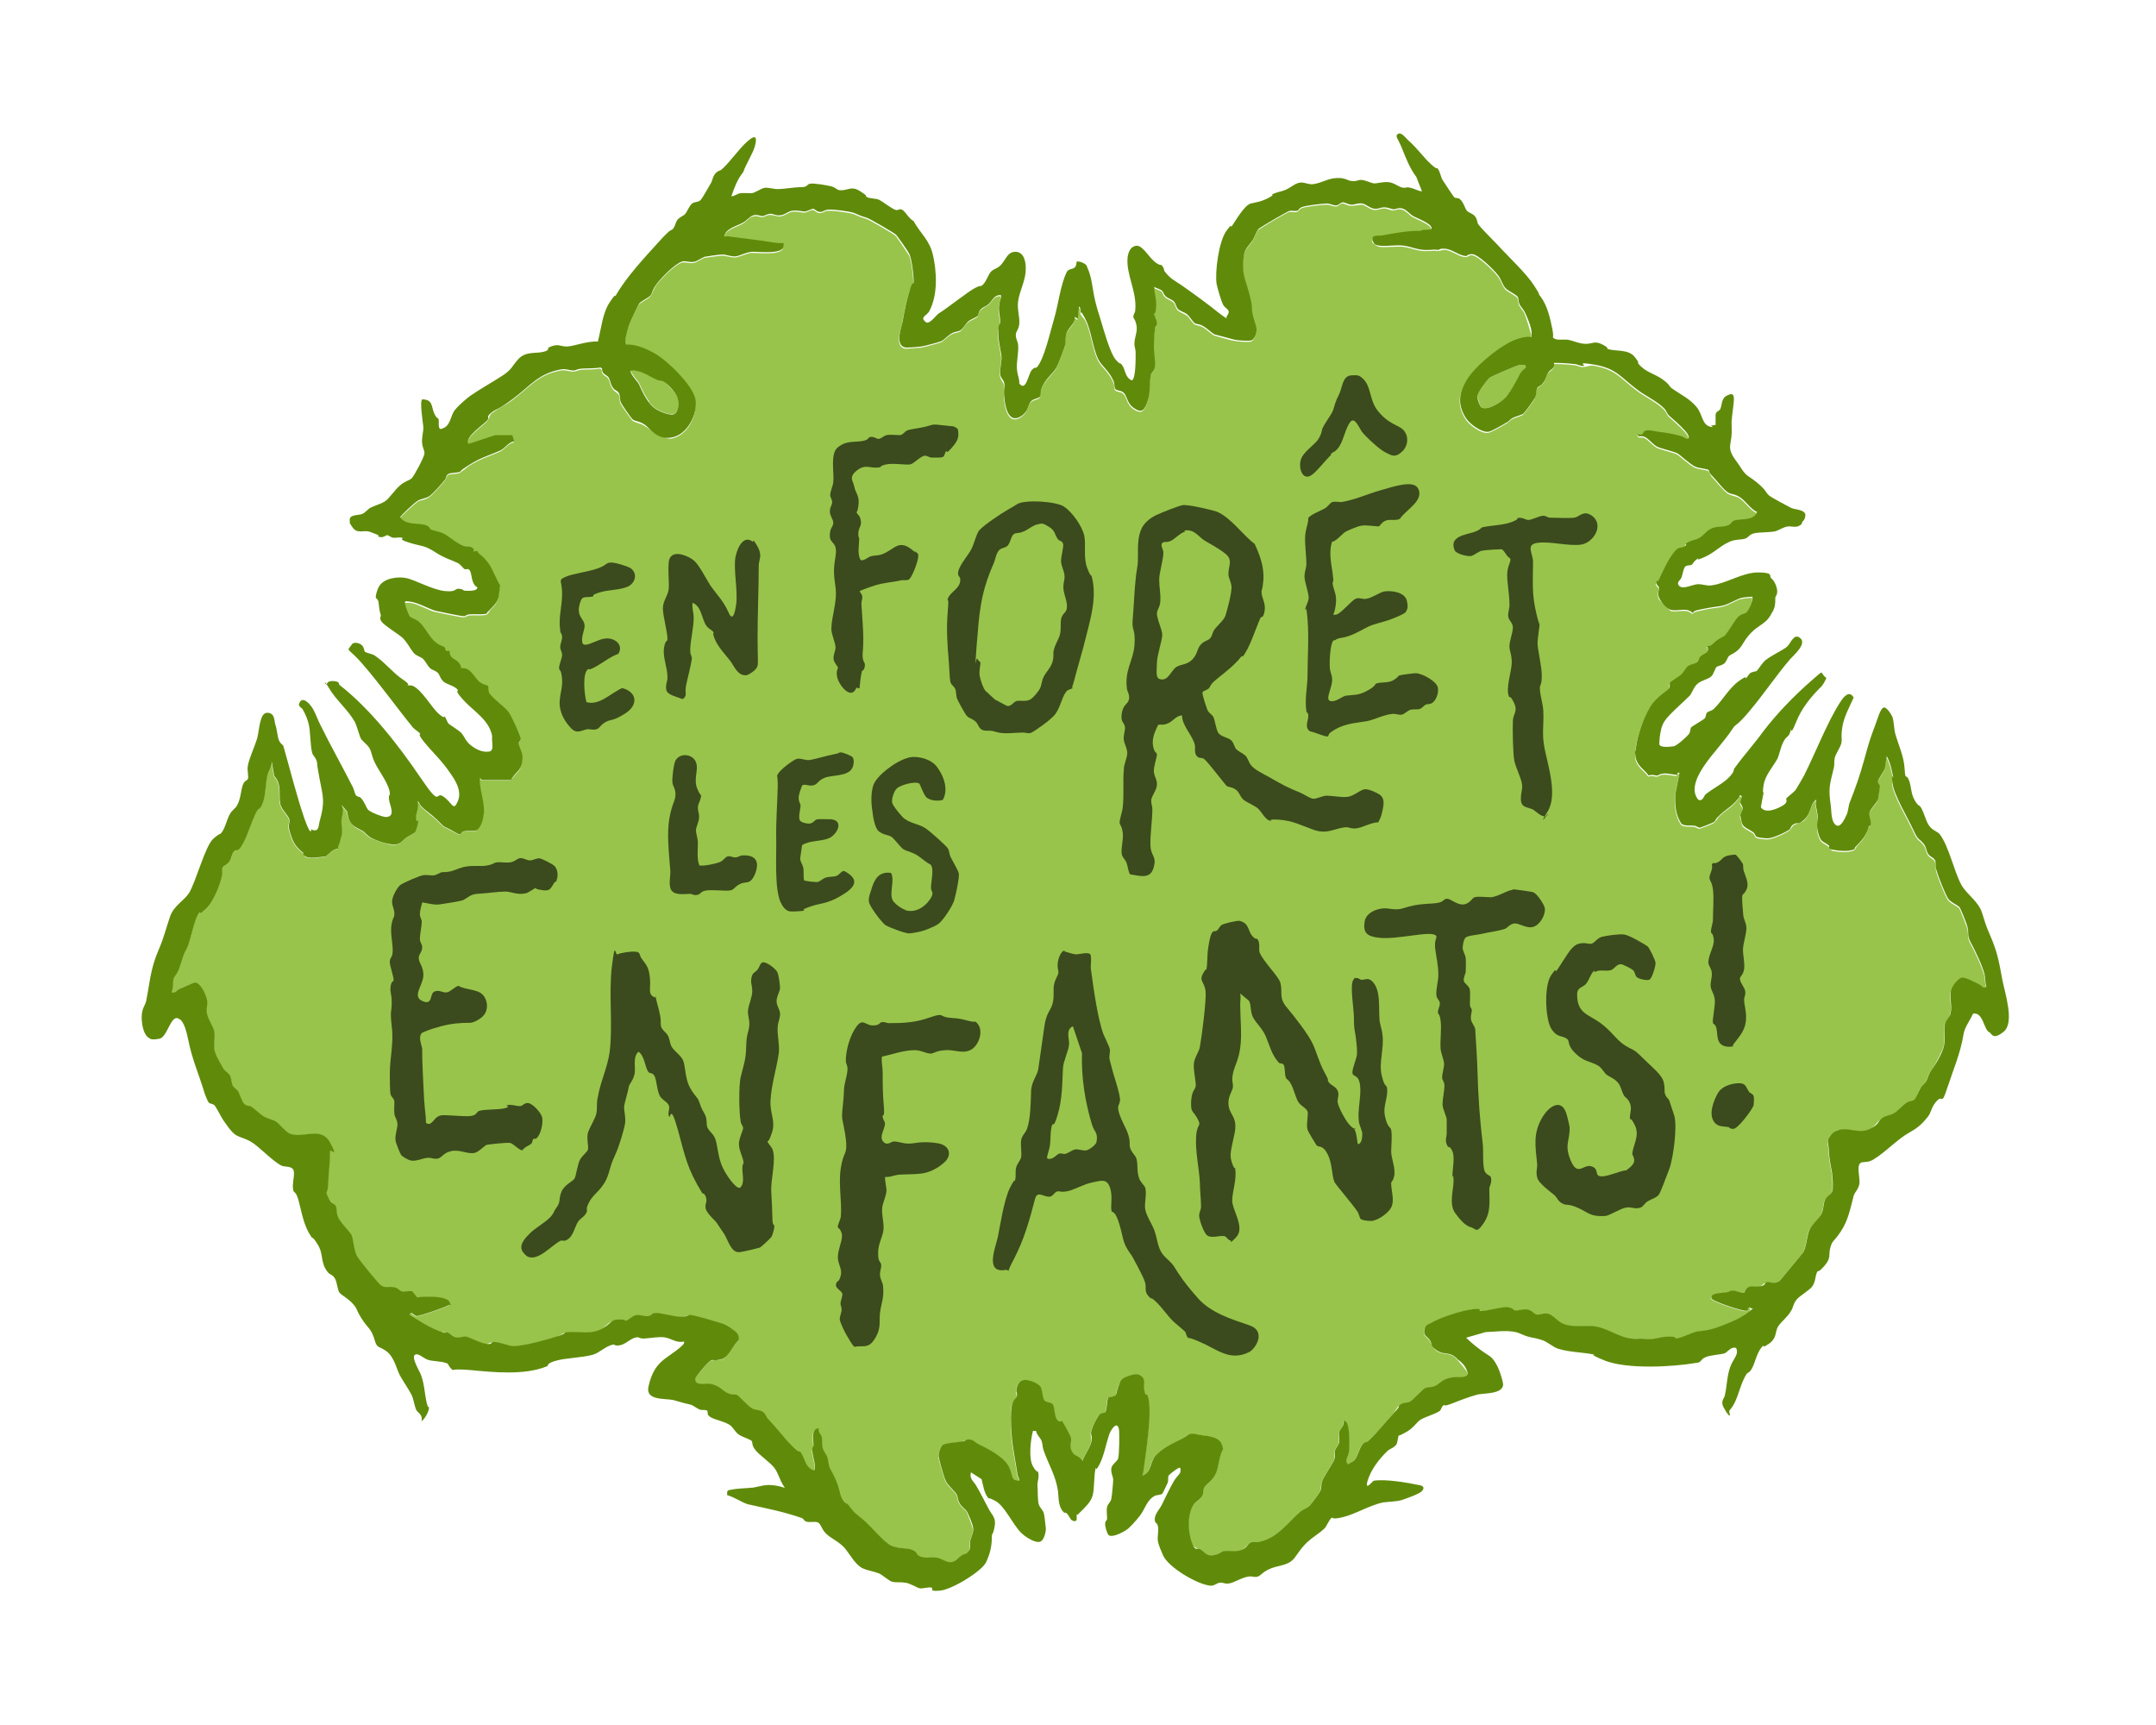 <?xml version="1.0" encoding="UTF-8"?>
<svg id="Calque_1" xmlns="http://www.w3.org/2000/svg" version="1.1" viewBox="0 0 566.9 453.5">
  <!-- Generator: Adobe Illustrator 29.2.0, SVG Export Plug-In . SVG Version: 2.1.0 Build 108)  -->
  <defs>
    <style>
      .st0 {
        fill: #608b0a;
      }

      .st1 {
        fill: #3b4b1d;
      }

      .st2 {
        fill: #98c44b;
      }
    </style>
  </defs>
  <g>
    <path class="st2" d="M170.6,105.7c1.4,1.8,3.4,2.8,5.7,3.2,2.4.4,2.5-3.5,1.5-5.2-.3-.5-3-3.4-3.4-3.5-.5-.3-1.3-.2-1.8-.5-2.2-1-4.1-2.5-6.6-2.4-.5.5,1.8,2.9,2.1,3.5.8,1.8,1.4,3.1,2.6,4.8h0Z"/>
    <path class="st2" d="M399.8,95.9c-.7,0-7.5,3-8.1,3.4-.8.7-3.1,3.8-3.2,4.8,0,.5.7,2.8,1,3,1.7,1,5.5-1.5,6.7-3,1.5-1.7,2-3.1,3-5,.5-.9,1.4-1.8,2-2.5,0-.9-.8-.7-1.5-.6Z"/>
    <path class="st2" d="M521.7,256.4c-.5-2.1-2.6-6.5-3.6-8.3-.9-1.5-.5-2.4-.8-3.8,0-.3-1.9-5.1-2.1-5.4-.5-.7-2.4-1.3-3.1-2.4-.9-1.5-2.5-5.6-3-7.3-.2-.8,0-2.2-.5-2.9-.3-.5-1.2-.7-1.7-1.5-.5-.7-.5-1.7-1-2.4-1.4-1.9-1.5-.8-2.9-3.9-1.5-3.3-5.2-9.3-5.5-12.4,0-.5.3-.9.2-1.4-.4-2.1-.7-3.7-1.7-5.6l-.5,3.2c-.2.8-1.7,2.7-1.8,3.4,0,.5.5.8.5,1.4s-.5,3.1-.5,3.4c-.3.8-1.9,2.4-2.2,3.3-.2.8.4,2.1.3,3.1,0,.5-.5.4-.5.6-.5,2-1.4,3.3-2.9,4.8-.4.4-.5,1-.8,1.2-1.4.8-4.3.5-5.8.2-.2,0-.7-.9-1-1.1-1.5-1.2-2.1-.7-2.8-3.2-.5-1.6,0-3.4-.2-5,0-1.3-.7-2.4-.3-3.9-1.8,1.3-1.3,3.5-3.1,5.2-1.1.9-1.7.7-2.7,1.2-.3.2-.9,1.2-1.3,1.5-1.1.8-4.4,2.3-5.7,2.3s-2.8-.3-2.9-.4c-.2,0-.5-.9-.9-1.2-.8-.6-2.4-1.2-2.8-2,0,0-.5-2.2-.6-2.3,0-.7.6-1.3.6-2s-.5-1-.6-1.5c0-.5.5-1.2.3-1.8-.6-.2-.5,0-.6.4-1.6,2.2-3,2.8-4.9,4.5-.6.5-1.1,1.7-1.9,2.1-.3.2-3.4,1.4-3.5,1.4-.6,0-.9-.5-1.5-.5-1.1-.2-2.9.2-3.5-.7-1.5-2.3-1.6-5-1.5-7.6l1.1-5.6c-.7-.3-.5.5-.7.5-1,0-2.4-.5-3.7-.3-.6,0-1,.5-1.5.5s-1.5-.4-2.2,0c-1.2-1.7-3-2.5-3.4-4.7,0-.6,0-1.6,0-2.3.4-3.4,1.9-7.9,3.7-10.9.6-1.1,4.8-4.4,5.1-5.1.2-.5,0-1,.2-1.4.2-.3,2.5-1.7,3-2.2s1.1-1.6,1.6-2.1c.8-.6,1.8-.6,2.4-1,.4-.3.5-1.3,1.1-1.7.9-.8,2.4-.7,1.7-2.7,1.1.3,1.7-.9,2.6-1.5.5-.4,1.6-.9,2-1.2,1-1.1,2.4-3.7,3.4-4.8.5-.5,1.9-.7,2.5-1.5.5-.5,1.4-2.7,1.4-3.4s0-.5-.5-.5-2.1.2-2.5.3c-.8.2-3.1,1.5-4.4,1.9-1.7.5-2.7.4-4.6.8-1,.3-3.5.5-3.7,1.3-1.5-1.6-3.7-.5-5.5-.8-.4,0-3.2-2.8-3.4-3.3-.4-1.2,0-1.9,0-2.5,0-.5-.8-.8-.7-1.5,0-.2.5-.2.5-.4,1.2-2.5,2.3-5.1,3.9-7.2,1.4-1.8,1.8-1.2,2.9-1.8.2,0,.2-.6.6-.9,2.1-1.3,2.8-.4,4.9-2.6,1.2-1.3,3.9-1.5,5.4-1.9.5-.2,1.5-1.2,2.4-1.5,1.8-.5,5,.2,5.9-2.2-1.7-.7-3.1-3.1-4.7-4-.9-.5-1.8-.5-2.9-1.1-1.2-.8-3.1-3.3-4.2-4.4-.3-.4-.8-1.4-.9-1.5-.5-.4-2.7-.5-3.5-.9-1.3-.5-4.2-3.3-4.9-3.6-1.3-.5-3.4-1-4.8-1.5-1.5-.6-2.6-2.4-3.8-2.8-.6-.3-1.4.4-1.7-.7,1.5.6,1.3-.5,1.9-.8.9-.4,2.4,0,3.4.2,1.9.2,3.7.5,5.6,1,.8.3,1.5,1,2.4.8,1.1-1-4.3-5.3-5-6-.5-.5-.7-1.3-1.3-1.9-1.9-2-5.2-3.4-7.4-5.2-4-3-5.2-5.3-10.8-6.3-1.3-.3-2,.3-3.1.3s-1.5-.5-2.4-.5c-1.7-.2-3.5-.3-5.3-.3.3,1.6-1,1.7-1.5,2.5-.5.7-.6,1.8-1.3,2.7-.5.5-1.3.9-1.5,1.3-.5.7-.3,1.8-.6,2.5,0,.3-2.9,4.2-3.1,4.3-.6.5-2.4.8-3.2,1.4-.5.3-.8.8-1.3,1-.8.5-4.1,2.4-4.7,2.4-1.8.3-4.9-2-5.9-3.5-2.6-4-1.8-7.5.9-11.2,2.4-3.3,8.9-8.6,12.9-9.8,1.3-.4,3.2.5,3.4-1.2,0-.4-1.5-5.2-1.8-5.8-.4-.7-.9-1.2-1.3-1.9-.4-.6-.2-1.4-.5-2s-2.4-1.5-3.2-2.3c-.7-.8-1.2-2.4-1.9-3.3-1-1.4-5.5-5.9-7.1-5.7-.5,0-.8.5-1.4.5-1.7,0-3.7-1.8-5.5-1.9-.7,0-1.4.3-1.9.3-1.6-.2-1,0-2.4,0-2.6.2-4.4-.8-6.5-1.1-1.9-.2-4.4.2-6.3,0-.7,0-1.5-.8-2-1.2-.5-1.9,1.5-1.3,2.5-1.5,3.3-.6,6.8-1.3,10.2-1.2.5-.6,2.6,0,2.8-.6.3-1.3-4.1-2.8-5-3.4-.8-.5-1.6-1.6-2.7-1.9s-1.7.3-2.4.2c-.7,0-1.4-.5-2.3-.5s-1.5.4-2.3.4c-1.4,0-2.4-1.2-3.5-1.4-.8,0-2.2.4-3,.3-.7,0-1.5-.6-2.1-.6s-1,.7-1.7.8c-.9,0-1.6-.5-2.5-.5s-5.7.5-6.7,1c-.4.2-.6.8-1.1.9-.6.2-1.4,0-1.9,0-.6,0-7.7,4.3-8.2,4.7-.5.5-1.1,2.2-1.6,3-1.1,1.7-2.1,2.1-2.4,4.4-.5,4.6.3,5.4,1.4,9.4.5,1.7.6,3.6.9,5.4.3,1.2,1.1,3.3,1.1,4.4s-.6,2.6-1.4,2.8c-.6.2-3.7,0-4.4-.2-.5,0-5-1.3-5.3-1.4-.6-.3-1.9-1.6-3-2.2-.7-.4-1.5-.4-2.1-.7-.7-.5-1.2-1.6-2-2.3-.7-.5-2-.9-2.5-1.5-.5-.5-.5-1.3-1-1.9-.5-.6-1.8-.9-2.3-1.5-.5-.4-.5-1-.9-1.4-.5-.5-1.5-.6-2-1,0,2,.7,3.4.5,5.5,0,.5-.5,1.1-.5,1.7s.7,1.6.7,2.4-.5.9-.5,1.5c-.2,1.3-.3,3.5-.3,4.8s.4,3.4.3,4.8c0,1.1-1,1.8-1.1,2.6-.5,2.2,0,4.1-.8,6.6-.7,2.4-1.5,3.6-3.9,1.8-1.6-1.2-1.6-3.2-2.5-3.9-.5-.5-1.7-.4-2.1-.9-.3-.5-.2-1.5-.5-2.1-1.2-2.8-3.1-3.9-4-5.7-1.6-3.3-1.8-7.5-3.4-10.6-.3-.5-1-1.1-1.2-1.6-.2-.6,0-1.5-.5-1.7l-.3,3.2-.8-.5c.2,1.6-1.5,2.7-2.1,4.1-.4,1-.2,2-.4,3.1,0,.6-1.9,5.4-2.3,6.1-1,1.8-3,2.9-4,5.7-.3.6,0,1.5-.4,2-.3.5-1.7.5-2.3,1.2-.9,1-.6,2.4-2.3,3.7-3.4,2.5-4.4-1.7-4.7-4.4-.2-1.3.2-2.7,0-3.9-.2-.7-.9-1.3-1.1-2.4-.2-1.6.5-3.4.3-5.2-.3-2-.9-4.2-.8-6.3,0-.7.5-1.5.5-2.4,0-1.3-.5-2.7-.3-4.3,0-1,.6-1.7.5-2.7-1.7-.2-2.3,1.4-3.1,2.2-.7.5-1.5.8-2.2,1.5-.5.5-.5,1.3-.8,1.7-.5.5-1.8.9-2.5,1.5-.8.6-1.4,1.9-2,2.3-.5.4-1.5.4-2.1.7-1.1.5-2.3,1.9-3,2.2-.5.2-4.5,1.3-5.3,1.4-.6,0-3.9.4-4.4.2-2.4-.8-.9-5-.5-6.6.5-2.8,1-5.6,1.9-8.4.2-.6.8-1.4,1-1.9.2-1.2-.5-6.3-1-7.4-.2-.4-3.4-5.1-3.6-5.3-.7-.6-7-4.3-7.8-4.5-1.8-.5-1.9-.7-3.2-1.2-1.2-.4-5.6-1-6.8-.9-.8,0-1.4.7-2.3.6-.7,0-1.2-.8-1.7-.8s-1.5.6-2.1.7c-1,0-2.2-.4-3.4-.2-1,.2-1.9,1.1-3.2,1.2-.9,0-1.7-.4-2.5-.4s-1.5.5-2,.6c-.7,0-1.5-.5-2.5-.2-1,.2-1.9,1.5-2.7,1.9-1.7,1-4.6,1.5-5,3.7.5,0,1-.2,1.5,0,3.7.5,7.6.9,11.2,1.5.8.2,2.9-.4,2.9,1,0,2.3-6.7,1.4-8.3,1.5-1.1,0-3.2,1.1-4.3,1.2-1.2,0-2.6-.5-3.4-.5-.3,0-4.3.5-4.7.6-.8.3-1.9,1.1-2.7,1.3-1.3.3-2.5-.4-3.4,0-2,.8-5.2,4.1-6.5,5.8-.6.8-1.1,2.4-1.7,3.1-.7.8-2.6,1.5-3,2.2-.5.7-2.4,4.9-2.7,5.9-.3.8-1.4,4.4-.6,4.8,2.5-.2,5.5,1.2,7.6,2.4,3.3,1.9,10.1,8.5,10.6,12.2.5,4-2.1,9-6.2,9.8-1.9.4-5.7-2.5-7.4-3.5-.8-.5-2.4-.7-3-1.3-.2-.2-2.9-4-3-4.3-.4-.8-.2-1.6-.5-2.4-.3-.5-1.2-.9-1.5-1.4-.8-.9-.8-2.2-1.3-2.9-.5-.7-1.8-.8-1.7-2.3l-.4-.3c-1.5.3-3.2.2-4.8.3-.7,0-1.5.5-2.4.5s-1.8-.5-3.1-.3c-6.2,1.1-8.3,4.5-12.8,7.8-1.6,1.2-3.9,2.3-5.5,3.5-.5.5-.6,1.4-1.1,2-.8,1.1-6.3,4.6-5,6.3l7-2.3h4.5l.5,1.6c-1.6.3-2.5,2-3.8,2.5-3.2,1.4-5,1.8-8,3.7-.6.5-1.9,1.5-2.4,1.8-.8.4-2.4.2-3.1.6-.4.3-.5,1-.9,1.5-.9,1.1-3.2,3.8-4.2,4.4-1,.7-2,.6-2.9,1.1-.5.3-4.7,4.1-4.7,4.4,1.5,2,4.1,1.5,6.1,1.9.8.2,1.5,1.2,2.2,1.4,3.7,1,3,.8,6,2.9,1.2.8,3.6,1.2,4.5,1.7.4.2.5.8.5,1.2,1.2-.7,1.1.2,1.5.5.9.6,2.2,2,2.8,3,.9,1.5,1.7,3.7,2.7,5.3-.5,3.3,0,3.7-2.4,6.1-.3.3-.5.9-.9,1.2-.8.5-3.4.2-4.6.3-.6,0-1.1.5-1.6.5-.9,0-6-1.1-7.4-1.4-1.9-.4-4.5-2.1-6.6-2.4-.5,0-1,0-1.5,0-.3.3.9,3.5,1.3,3.9.4.5,1.8.8,2.4,1.4,1.6,1.4,2.8,4.2,4.4,5.4.5.4,1.8.8,2.3,1.3s-.3,1.1,1.3.9c0,2.2,1.6,2,2.5,3.2.3.4.3,1.2.5,1.3.2,0,.9,0,1.4.2,1.4.5,2.3,2.4,3.3,3.3.5.4,2.3,1.1,2.4,1.2.2.2,0,1.1.3,1.8.8,1.5,4.3,3.8,5.2,5.2.4.6,3.1,6.3,3.1,6.9s-.5.8-.5,1.3c0,.8,1,2.2,1,3.6,0,3.4-1.5,3.4-3,5.8h-7.7s-.4-.5-.5-.5c-.2,3.1,1.4,6.4,1,9.5,0,.7-1.5,3.9-1.9,4.2s-2.6,0-3.4.3c-.5,0-.6.7-.9.8-.3,0-2.2-1.1-2.6-1.3-2.5-1.2-1.5-.7-3.4-2.5-1.2-1.1-2.9-2.3-4-3.4-.5-.5-.6-1.3-1.2-1.5.5,1.5-.5,3.2-.4,4.4,0,.5.6.3.6.8s-.6,2.5-.7,2.7c-.2.5-1.8,1.2-2.4,1.6-1.4,1-1.6,2-3.8,1.8-.9,0-5.4-1.5-6.1-2.1-1.6-1.3-.7-1-2.9-2.1-1.7-.9-2.5-2.4-2.8-4.4l-1.5-1.8c.9,1.9-.2,3.1,0,5,.2,1.7.3,2.4-.3,4.3-.2.7-.7,1.4-.6,2.2-1.6.3-2.1,1.2-3.3,2.1-1.3,0-4,.7-5.2,0-.3-.2-.4-.7-.7-1-2.2-1.8-2.6-2.8-3.4-5.2-.9-2.4,0-2.4-.2-3.5-.3-1.2-2.2-2.7-2.4-4.2-.5-2.5.5-5-1.6-7.3l-.7-4c.2,1.5-.8,2.6-1.1,3.9-.5,2.2-.4,4.8-1.1,6.9-.3.8-1.2,1.6-1.6,2.4-1.5,2.7-2.3,6.1-3.7,8.6-.5,1-1.6,1.3-2.3,2-.6.8-.7,1.9-1.3,2.7-.5.6-1.5,1.1-1.7,1.5-.4.6,0,1.5-.2,2.1-.5,2.6-2.4,7.3-4.4,9-.5.4-1.1.5-1.5.8-1.5,1.5-2.3,7.5-3.4,9.5-1.3,2.4-1,2.4-1.8,4.7-.4,1.1-1.5,2.4-1.7,3.4-.3,1.1,0,2.4-.5,3.4,1,.3,1.3-.5,1.9-.8.7-.4,3.8-1.7,4.2-1.8,1.6,0,3.2,3.6,3.3,5,0,1.3-.4,2,0,3.5.3,1.5,1.5,3,1.8,4.2.4,1.7-.3,3.9.2,5.5,0,.5,1.9,3.8,2.2,4.4.4.7,1.5,1.3,1.8,1.9.5.8.4,1.7.6,2.4.3.6,1.1,1.1,1.5,1.7.5.8,1,2.8,1.7,3.4.5.5,1.3.3,1.7.6,1.1.7,2.4,2.1,3.5,2.7,1,.5,2.1.7,3.1,1.3,1.4.7,2.2,2.4,3.5,3.1,3.5,1.5,8.3-2.1,10.7,2.4.5,1,0,1.4,0,2.3,0,2.9-.4,5.6-.5,8.5,0,1.5-.9,1.7,0,3.6.5,1.1,1.6,1.4,2,2.3.4,1.1,0,1.9.8,3.3.6,1.3,2.8,3.4,3.3,4.2.5,1.1.7,4.4,1.5,5.7.6,1.3,4.9,6.3,6,7.4,1.5,1.5,2.3.5,3.6.7.7,0,1.4.9,2.1,1.1.9.2,1.9-.2,2.8,0l1.3,1.6c1.7-.3,7.7-.5,8.5,1.2.2.4,0,.5,0,.7-.5.5-8,3.1-8.7,3-.6,0-1.3-1.5-1.8-.3,2.5,1.5,4.6,3,7.4,4.1.7.3,1.8.3,2.5.5.7.3,1.2,1.1,2.2,1.3,1.1.2,1.8-.3,2.7-.2,1.1.2,3.4,1.6,5.3,1.9.5,0,1.2-.5,2-.5,1.7,0,3.9,1.1,5.2,1.1,2.7,0,8.8-1.7,11.6-2.6.7-.3,1.5-.9,2.1-1,3-.5,6.1.7,9.2-.8,1.7-.9,2.4-2.6,4.8-2.6s1.3.4,1.9.3c.7,0,1.5-1.1,2.4-1.4,1.4-.3,2.4.4,3.4.2.6,0,1-.8,1.7-.8,1.5-.2,5.4,1.1,7.2,1,.7,0,1.5-.5,2.2-.5,2.1.3,5.8,1.5,7.9,2.1.3,0,3.7,2.1,4,2.3.6.5,1.1,1.4.8,2.3-1.7,1.4-2.4,4.5-4.7,5-.8.2-1.6,0-2.4.2-.8.3-4.2,4.3-4.3,4.9,0,2,2.4,1.1,3.8,1.3,2.8.4,3.4,2.1,5.1,2.6.8.3,1.6,0,2.2.4.5.2,2.9,3,3.9,3.5.9.5,2,.3,2.8.9.5.4.9,1.5,1.5,2,2.2,2.3,4.1,4.9,6.3,7.1s1.6.8,2.2,1.6c1.1,1.6,1.1,4,3.5,4.7.5-1.6-.4-3.4-.5-5,0-.5.3-1.1.3-1.7,0-1.4-.7-4.4,1.4-4.4-.3,1,.7,1.7.8,2.4.2.8,0,1.7.2,2.7s1.2,2,1.3,2.7c.6,3.4.5,2.2,1.8,5,.8,1.6,1.3,4.6,2.1,5.9.5.8,1.2.9,1.6,1.5,1.9,2.5,1.5,1.8,3.7,3.7,1.9,1.6,5.7,6.2,7.6,7,1.5.6,4.2.5,5.5,1.1.7.3,1,1,1.5,1.4,1.5,1,3.2.4,4.8.6,1.3.2,2.4,1.2,3.7,1.2s1.9-1.1,2.8-1.7c.5-.4,1-.2,1.7-.9,1.1-1.1.5-1.9.7-3,.3-1,.9-2.2.8-3.2,0-.3-1.4-4.1-1.6-4.4-.5-.8-1.5-1.4-2-2.3-.5-.8-.4-1.5-.7-2.2-.5-1-2.4-2.4-3-3.8-.3-.6-1.7-5.6-1.8-6.3,0-.7.5-2.8,1.2-3.1,1.3-.5,3.5-.6,4.9-.8.4,0,.7-.5,1.3-.5,1.7-.3,2,.7,3.3,1.3,2.5,1.2,6.8,3.4,7.9,6.1.7,1.6.4,3.2,2.6,3.4,0-.7-.5-1.2-.5-1.9-.5-3.3-1.3-7.1-1.5-10.2,0-2-.3-5.5,0-7.4.2-1.3,1.3-2.2,1.4-2.9,0-.4-.2-.8-.2-1.3.2-1.8,1.1-3.2,3.2-2.7.4,0,3,1.4,3.2,1.7.5.9.5,2.6.9,3.4.4.9,1.9.6,2.3,1.2.6.7.4,3.6,1.3,4.2.4.2.8,0,1.1.2.2,0,2.3,3.9,2.4,4.4.2,1.5-.5,2,.2,3.5.8,1.6,2,1.1,2.8,2.6.5-1.5,2.1-3.6,2.4-5.2.2-1-.4-1.6,0-2.9.2-.7,1.5-3.4,2-4,.5-.5,1.4-.5,1.6-.7.5-.8.4-3,.8-3.9,2.6-.4,1.9-.7,2.5-2.4.3-.6.6-2,1.1-2.4.6-.6,3.4-1.6,4.4-1.2,2.3,1,1.1,2.6,1.5,4.2,0,.4.6.7.8,1.2,1.5,3.3-.4,15-.9,18.9,0,.5-1,2.2-.8,2.4,3-.8,2.2-3.8,4-5.6,1.8-1.8,4-2.9,6.3-4,1.4-.6,2.1-1.8,3.9-1.5.8,0,2.4.5,3.2.5,2.4.5,3.8.9,4.2,3.5-1.1,1.9-1.1,4.6-1.9,6.4-.6,1.5-2.4,2.7-3,3.6-.4.7-.2,1.5-.5,2.1-.4,1-1.9,1.8-2.3,2.4-1.7,2.6-1.6,6.9-.6,9.8.5,1.6,1.4,1.4,2.4,2.1,1.3.8,1.6,1.8,3.3,1.5.9,0,2-1,2.9-1.1,1.5-.2,3,.3,4.5-.3,1.1-.4,1.5-1.5,2.4-1.9.7-.3,1.5,0,2.2-.2,5-1.1,7.3-4.9,10.9-8,.6-.5,1.8-.9,2.4-1.5s2.7-3.5,2.8-3.8c.5-.9.2-1.8.5-2.6.5-1.4,2.8-4.6,3.2-5.7.3-.8,0-1.6.2-2.4.2-.8.9-1.4,1.1-2.1.2-.9-.2-2,0-2.8s1.5-1.7,1.2-3c.5,0,.5.2.8.5.8,1.1.8,6.2.6,7.7,0,1.1-1.3,2.3-.2,3.3.5-.5,1.3-.6,1.7-1.2.7-.8,1.3-3.2,2-4,.4-.5,1-.5,1.5-.9,2.4-2.2,4.4-4.9,6.7-7.3.6-.6.9-1.7,1.7-2.3s1.5-.4,2.4-.7c1.2-.5,3.3-3.2,4.1-3.6.6-.3,1.5-.2,2.4-.5,1.8-.7,1.9-2,5-2.4,1-.2,4.4.5,3.8-1.5,0-.2-2.2-2.9-2.5-3.2-2.2-2.3-3.4-1-5.4-2.3-1.3-.9-1.2-1.6-1.9-2.7-.6-1-1.8-1.2-1.5-2.7,0-.6,1.1-1.5,1.6-1.8,2.4-1.5,8.3-3.4,11.2-3.7.7,0,1.2.4,1.9.5,1.9,0,5.9-1.3,7.4-1,.7,0,1.2.7,1.7.8,1,.2,2.1-.5,3.4-.2.8.2,1.6,1.2,2.4,1.3.8,0,1.8-.5,3-.2,1.3.3,2.3,1.8,3.5,2.4,2.8,1.5,6.4.4,9.3,1,2.4.5,5.8,2.6,8.3,3,1,0,2.5,0,3.9.2,2.9.4,4-.6,6.6-.6s1.5.5,2,.5c1.7-.2,4.3-1.7,5.8-1.9,2.6-.2,4.3-.7,6.8-1.7,2.5-1,4.4-1.8,6.5-3.4.5-.4.5-.5.5-1.1-.8-.3-.5.6-1,.8-.8.3-8.7-2.4-9.2-3.1-1-1.6,2.9-1.6,3.7-1.7.6,0,1-.5,1.7-.5,1.2,0,1.9.7,3.1.6.9-2.5,2.2-1.4,4.1-1.7.7-.2,1.1-1,1.8-1.1,1.1-.2,1.9.7,3.4-.3l6.2-7.5c.9-1.5,1-4.5,1.7-6,.5-1,2.4-2.9,3.1-4.1.6-1.2.5-2.5.9-3.6.4-.9,1.7-1.5,2-2.5s0-5-.3-5.9c-.3-1.9-.5-2.4-.6-4.6,0-1.3-.7-2.6.2-3.8,0-.2,1.7-1.5,1.9-1.5,2.5-1.3,5.5.9,8.4-.4,1.5-.6,2.3-2.1,3.4-2.9,1-.6,2.1-.7,3.1-1.3,1.3-.7,2.4-2.2,3.4-2.8.6-.4,1.4-.3,2-.8.9-.7,1.2-2.3,1.7-3.1.4-.6,1.4-1.3,1.6-2,1-2.6.7-1.8,2.1-3.9.3-.5,2.4-4.5,2.4-5,.5-1.6,0-3.6.2-5.3.2-1.2,1.5-2.4,1.6-3.5.4-1.6-.2-3.7,0-5.4.2-.8,2.1-3.8,3-3.9.6,0,3.7,1.4,4.5,1.8.5.3,1.1,1.3,1.9.6-.4-1.1-.2-2.2-.5-3.3h.4Z"/>
    <path class="st0" d="M451.1,111.7c0-.8,0-1.7,0-2.6s.9-1,1.2-1.5c.5-1,.3-2.8,1.6-3.5s1.9-.7,2,.5-.5,4.4-.6,6.3c0,2.5.2,2.9-.3,5.7-.5,2.4,1.1,3.9,2.3,5.7,2,3.2,2,2.4,4.6,4.5s2.4,2.8,3.3,3.5,5.5,3.1,5.9,3.3c1,.4,3.8.4,3.6,2-.2,1.6-1,1.3-.9,2.1-1.3,1.3-2.4.6-3.6.7s-2.6,1.1-3.5,1.3c-1.5.3-4,.2-5.4.5s-1.5,1.1-2.4,1.4-2,.2-3.2.5c-3,.9-4.6,3.1-7.6,4.4s-1,0-1.5.3c-1,.4-1.5,1.5-1.8,1.7s-1.4,0-1.8.6-.6,2.1-.9,2.8-1.5,1.3-.5,2.2,3.4-.4,4.7-.5,2.4.5,3.7.3c4-.5,8.1-3.4,12.3-3.4s2.8,1,3.4,1.5c.9.7,1.6,2.4,1.6,3.5s-.5,1.2-.5,1.7c0,2.4-.2,2.8-1.4,4.8s-3.1,2.4-5,4.4-2.1,3.2-3.2,4.3-2,1.3-2.5,1.7-.7,1.6-1.4,2.1-1.7.6-2,.9-.7,1.8-1.3,2.4c-.8.8-2.8,1.1-3.8,2.1s-1.3,2.4-2,3.1c-1.6,1.6-3.6,3.3-5.3,5.1s-2,2.9-2.3,4.5-.3,2.9-.3,3.1c.3,1,3,.6,3.8.5s3.8-2.8,4.1-3.4.3-1.4.4-1.5c.2-.3,3.2-2,3.6-2.4s.3-1.1.6-1.5,1.4-.5,1.9-1.1c2.2-2.1,3.9-5.4,6.6-7.3,2.7-1.9,1.3-.3,1.8-.7s.7-1.2,1.4-1.5,1.2-.2,1.5-.5,1.5-2.2,2.3-2.8c1.5-1.2,4.6-2.6,5.6-3.5s1.8-3.7,3.5-2.2c1.7,1.5-1.7,4.4-2.7,5.5-3.6,4.2-6.8,9-10.4,13.3-3.6,4.4-3.8,3.6-4.6,4.8-2.4,3.7-5.4,6.6-7.8,10.2-2.4,3.6-3.1,6.7-1.3,8.7,1.1.4,1.4-.9,1.8-1.4,1.8-1.5,4.7-2.9,6.3-4.6s.9-1.8,1.5-2.5c2.4-3.3,5.2-6.4,7.5-9.6,3.7-4.8,7.9-9.1,12.2-12.9,4.4-3.8,2.3-2.4,4.3-1.1,0,.4-1.1,2.3-1.5,2.5-2.6,2.6-5,5.5-6.5,9.3s-1.2,1.4-1.2,1.5c-.6,2.6-1.1,1.7-2,3.4s-1.1,3.5-1.7,4.7c-1.2,2.1-3.3,4.4-3.6,7-.4,2.6.2,1.4,0,1.9-.2,1.2-.5,2.4-.7,3.7,1.1,1.9,4.5.4,5.9-.5s.6-1.5.8-1.8,2.1-1.7,2.5-2.3,1.7-2.9,2.1-3.6c3-5.9,6.1-14,9.5-19.3.9-1.4,2.4-3.4,3.6-1.3-1.1,2.5-2.6,5.1-3,7.9-.4,2.8,0,2.6-.2,3.9s-1.6,3-1.8,4.2,0,1.6-.2,2.4c-1.1,4.7-1.5,5.2-.8,10.1.2,1.3,0,4,1.3,5s2.5-2,2.8-2.6c.5-.9.5-2.5.9-3.4,1.5-3.8,2.6-6.9,3.7-10.9,1.1-4,1.5-5.4,2.5-8.1,1.1-2.7,1.8-6,2.9-5.9.8.2,1.8,1.8,2.1,2.5.4,1.1.4,3.3.8,4.6.9,3.1,2.2,5.7,2.4,9,.2,3.3.4,1.2,1.1,2.9s.5,3.5,1.5,5.3,1.2,1.2,1.7,2c.9,1.5,1.2,3.4,2.1,4.7.9,1.4,2.2,1.5,2.9,2.4,2.4,3.3,3.6,9.4,5.6,13.2,1.4,2.5,4.4,4.3,5.4,7.2.8,2.5,1,3.4,2.1,5.9,2,4.6,2.4,7,3.3,11.9.6,3.2,3.3,11.2.4,13.6-2.9,2.4-3.2.5-3.8.2-1.5-.6-1.6-5.4-4.3-4.9-.8,1.8-2.2,3.5-2.5,5.4-.9,5.3-2.5,8.7-4.2,13.9s-1.2,2-2.7,3.5c-1.5,1.5-1.6,3.1-2.4,4.2-1.5,1.9-2.7,3-4.7,4.1-3.6,2-6.3,5.2-9.8,7.3-1.2.7-1.8.5-3,.7-1.6.5-.3,4.2-.6,5.7s-1.2,2.1-1.5,3.1c-.9,3.4-1.4,6.4-3.4,9.4-2,3-2.1,2.1-2.7,4.1-.6,2,.3,2.7-1.5,4.8s-1.6,1.2-2,1.7c-.5,1-.4,2.5-1.2,3.7-.8,1.2-3.4,2.5-4.3,3.7-.9,1.2-.8,2.1-1.4,2.9-.8,1.5-2.6,2.8-3.4,4.1s-.2,3-2.4,4.5c-2.2,1.5-1.1.2-1.5.5-1.6,1.5-2,4.1-2.8,5.7s-1.2,1.2-1.6,1.8c-1.5,2.4-2,5.4-3.2,7.7s-1.6,1.3-1.1,3.1c-.4.5-1.8-2.3-1.9-2.5-.5-1.6.5-1.9.6-3.1.5-2.3.5-4.7,1.3-7s2.4-3.3,1.6-5.1c-1.3-.5-2.4,1.2-3,1.4-1.4.4-3.5.4-5,1-1.5.6-1,1.4-2.4,1.5-6.3,1.1-18,1.7-23.9-.5-5.8-2.3-1.9-1.5-2.4-1.5-2.8-.8-7-.7-10.1-1.7-1.5-.5-2.7-1.8-4.3-2.3-2.4-.8-2.8-.4-5.5-1.6-2.7-1.3-6.6-.5-9.2-.5l-5.2,1.5c1.3,1.3,2.7,2.4,4.2,3.5s2.4,1.3,3.4,2.9c1.1,1.6,2,4.8,2.1,5.6.4,3-5.4,2.5-6.9,3-2.2.6-4.5,1.5-6.8,2.4s-1.5,0-2,.4-.5,1.1-1,1.5c-1,.7-3.7,1.5-4.9,2.2s-1.9,2.4-4.4,3.6c-2.4,1.3-1.1.2-1.3.3s-.4,1.7-.6,2.4c-.5,1.1-1.7,1.3-2.4,1.9-2.2,2.1-4.4,4.9-5.3,7.9s1.4,0,1.6,0c3.1-.5,8.9.5,12.2,1.2.9.2,1.2.7.5,1.5-.6.8-4.8,2.2-5.4,2.4-1.3.4-3.4.4-4.8.6-3.5.7-7.3,3.1-10.7,3.9-3.4.8-2.3-.2-2.9.2s-1.3,2.2-1.8,2.7c-1.5,1.5-3.6,2.5-5.4,4.5s-2.2,3.2-3.2,4c-1.6,1.4-4.1,1.3-6.1,2.3-2,1-2,1.6-2.9,1.9s-1.5-.2-2.4,0c-1.7.2-3.8,1.6-5.1,1.8s-1.5-.3-2.4-.2-1.4.8-2.4.8c-3.4-.2-11.2-4.8-12.6-8s-1.2-3.3-1.3-3.5c-.3-1.3.2-2.7,0-3.9-.2-1.2-.6-.9-.8-1.5-.4-1.7,1.1-3,1.8-4.4,1-2,2-4.2,3.1-6.1,1.1-1.9,2.2-2,1.7-3.6-.3-.3-2.9,1.8-3,2-.3.5,0,1.4-.3,2s-1.2,2.6-1.3,2.7c-.4.5-1.3.4-1.9.6-2.2,1-2.7,3.5-4,5.2s-2.7,3.1-3.3,3.6c-.9.7-4,2.4-5,1.6-.5-.6-1-2.4-.9-3.1,0-.7.5-.7.5-1.2,0-1-.2-2.2,0-3.1.2-.9.9-1.2,1.1-2.1.2-.9.5-4.4.5-5.1s-.6-1.7-.5-2.8c0-1.1,1.5-1.9,1.8-2.7s.4-7,.2-7.8c-.5-2.4-2.3.5-2.6,1.6-.8,2.4-1.3,5.4-2.5,7.7s-.8.5-1,1c-.5,1.7-.3,5.4-.8,7.2s-2.2,3.3-3.3,4.4c-1.1,1.2-.7.4-.8.5-.3.5.2,1.5-.4,1.8-1.3.2-1.5-1.1-2.1-1.8s-.7-.2-1-.5c-1.5-1.5-1.3-3.7-1.5-5.5-.6-4.2-2.4-6.8-3.8-10.8-.3-.7-.2-1.5-.5-2.4s-1.3-1.6-1.5-2.7h-.8c-.6,2.3-1.2,7.2,0,9.3,1.2,2.1,1.3,1,1.4,1.7.3,1.2-.3,2.4-.2,3.4s0,3.7.3,4.8,1.2,1.6,1.4,2.6.4,3,.5,3.9c0,.9-.5,3.6-2,3.5-1.5,0-3.8-1.7-4.4-2.3-2.3-2.2-4.4-7.2-6.9-8.5s-1.4-.3-1.8-.7c-1.1-1.2-1.4-3.4-1.8-5l-2.8-1.8c-.5,1.8.9,2.5,1.5,3.7,1.1,1.9,2.1,3.9,3.1,5.8s2.1,2.4,1.6,4.9-.7,1.4-.7,2.4c0,2.5-.4,4.4-1.5,6.8-1.1,2.4-9.1,7.3-12.2,7.5-3.2.3-1.4-.6-2.2-.8s-2.2.3-3,.2-2.4-1.3-3.9-1.5-2.4,0-3.3-.2-2.5-1.7-3.5-2.2c-1.5-.6-2.8-.7-4.2-1.3-2-.8-3.4-3.6-4.9-5.4-1.5-1.7-3.6-2.5-4.9-3.8s-1.3-2.5-2.1-2.9-2,0-2.9-.2-.7-.7-1.4-1c-4.9-1.7-9.2-2.5-14.1-3.6-1.5-.4-3.8-2-5.5-2.4v-.9c.2-.4.5-.5.9-.5,1.7-.4,4.1-.4,6-.6,1.9-.3,3.1-1,6-.5,2.9.5,2.4,1.1,1.9,0-1-1.5-1.3-3.2-2.4-4.7-1.2-1.5-3.9-3.3-5-4.7s-.6-2-1-2.4-2.4-1-3.3-1.6-1.5-1.8-2.2-2.4c-1.4-1.1-4.3-1.5-5.4-2.3-1.1-.7-.3-1.5-.9-1.7s-1.2,0-1.8-.2-1.7-1.1-2.4-1.3c-1.8-.4-3.1-.8-4.5-1.2-2.2-.5-7.4.2-6.6-3.5s2.1-5.4,3.5-6.7,6.7-4.4,5.8-5.2c-1.8.5-3.5-.9-5.1-1.1-1.5-.2-3.5.2-5.1.3s-1.4-.4-2.2-.3c-1.6.2-2.9,1.9-4.5,2.1-1.6.2-1-.2-1.5-.2-2,.2-3.7,2.2-5.6,2.7-3,.8-7.1.8-9.8,1.6-2.7.8-1.5,1.3-2.4,1.5-5.8,2.3-13.8,1.5-20,.9-6.2-.5-4,.5-4.9-.3s-.7-1.4-1.3-1.5c-1.2-.5-3.4-.5-4.6-.8-1.3-.3-2.6-1.8-3.5-1.5-1.5.4,1.1,4.5,1.4,5.4.9,2.5.9,4.5,1.4,6.9s.7,1.1.7,1.7c0,1-1.1,3-2,3.6.5-1.6-.8-2.2-1.3-2.9-.6-1.3-.7-2.9-1.3-4.1s-2.1-3.4-3-5-1.4-4.6-3.4-6.3c-2.1-1.6-2.6-.8-3.2-2.8-1-3.5-1.8-3.2-3.5-5.9-1.7-2.7-1-2.5-2.4-4s-2.8-2.1-3.4-2.8-.6-2.6-1.2-3.7-1.4-1.1-1.8-1.6c-2.2-2.6-1.1-4.6-2.7-7.3-1.6-2.6-1.4-1.5-1.8-2.2-1.9-2.8-2.4-6-3.2-9.1s-1.3-2.2-1.5-3.1c-.4-1.7.6-4.3,0-5.4-.7-1.1-2.3-.5-3.4-1.2-2.2-1.3-4.8-4-6.8-5.5-2-1.5-3.6-1.6-4.9-2.4s-2.9-3.4-3.3-3.9c-.6-.9-1.9-3.5-2.3-3.9s-1.2-.4-1.5-.7-1.2-2.6-1.3-3.1c-1.5-4.9-3.1-8.3-4.1-13.4-1-5.1-2.2-5.4-2.4-5.5-2.2-1.5-3,4.8-5.2,5.2-2.2.4-2.4,0-2.7-.2-1.7-.9-2.1-4.6-1.9-6.3s.8-2.2,1.1-3.3c1.1-5.4,1.1-8.5,3.4-13.8,1.3-3,1.9-5.6,2.9-8.5,1-2.9,3.6-4.1,5-6.2,1.9-3.2,4.2-12.2,6.3-14.2,2.2-2,1.6-.8,2.4-1.9s1.2-3,1.9-4.4c.7-1.4,1.5-1.6,2-2.5,1-1.7,1-3.8,1.5-5.3s1.2-1.1,1.4-1.8-.3-2.4,0-3.5c.3-1.8,1.8-5,2.4-7s.6-6.9,2.7-6.8c2.1,0,1.8,2.4,2.1,3.1.4,1.1.5,2.9.9,4s1,1.2,1.2,1.6c1.8,6.3,3.4,12.8,5.5,19,2.2,6.2,1.7,1.9,2.1,3.1,1.8.5,1.6-.9,1.9-2.1,1.5-5.4,1-6.3,0-11.5-1-5.2-.4-3.3-.7-4.4s-1-1.5-1.2-2.2c-.6-2.2-.4-5.7-1-7.9s-1.4-3.3-1.5-3.6-1-.6-1-1.3c.7-2.6,2.9-.2,3.7,1.2s1.3,3,1.9,4.1c2.7,5.5,5.7,10.8,8.5,16.3.4.7.6,2.1,1,2.4s.9.3,1.1.5c1,1,1.4,2.4,1.9,3.1s4.1,2.1,4.9,2c2.5-.2.9-3,.7-4.5s.3-1.2.2-1.6c0-2.3-2.9-6-3.9-8.1s-.8-2.7-1.4-3.8-1.9-1.9-2.3-2.6-1-3.2-1.6-4.4c-1.8-3.2-5-5.8-6.8-8.9-1.8-3.1-.9-.2-.5-1.2s2.4-.6,2.8-.4.2.5.5.8c8.2,6.4,15.6,16,21.3,24.4,5.7,8.4,3.6,3.2,6.1,5,2.4,1.8,2.5,3.9,3.7,1.1,1.2-2.8-1-5.9-2-7.3-2.2-3.3-4.3-5.1-6.7-8s-.8-2-1.3-2.5-1.3-1-1.8-1.5c-4.4-5.4-8.5-11.2-13-16.4-4.4-5.2-4.7-3.2-2.9-5.7.8-.5,2.4,0,2.8.9s.2.9.4,1.2,1.8.6,2.4.9c2.7,1.7,4.8,4.5,7.4,6.3,2.6,1.7,1.3,1.6,1.4,1.6.3.2.9,0,1.4.2,2.5,1.1,5,5.8,6.9,7.4,1.9,1.6,1.1.4,1.5.7s.7,1.6,1.1,1.9c.6.5,2.5,1.6,3.3,2.4,1,1.2,1.1,2.2,2.7,3.4s3.1,1.7,4.6,1.5.6-2.7.8-4.1c-.8-4.3-4.9-6.5-7.6-9.5s-1-2-1.5-2.7c-.9-1.1-2.9-1.3-3.8-2.2s-.8-1.7-1.5-2.3-1.4-.6-2-1.2-1.1-1.7-1.7-2.3-1.7-.8-2.4-1.5c-1-1.1-2-3.3-3.4-4.4s-4.5-3-5.2-4,0-1.3-.2-1.8c-.5-1.5-.4-2.5-.6-3.4s-.7-.7-.7-1.3.6-2.4.8-2.6c1.2-2.3,5-2.8,7.3-2.3,2.3.5,6.9,3.1,10.1,3.4,3.2.3,2.4-.7,3.7-.6s1,.5,1.5.5,3.4.3,3.3-.9c-1.6-.8-1.4-3.4-1.9-4.3s-1.1-.2-1.5-.5-1.1-1.3-1.8-1.6c-2.1-1-3.3-1.2-5.5-2.6-3.4-2.2-3.5-1.6-7.1-2.7s-1.2-1.1-1.9-1.3-1.5,0-2.2,0-1.5-.7-1.8-.7-1,.7-1.9.5-.2-.5-.4-.5c-.7-.3-1.5-.6-2.3-.9-1.5-.5-3.2.6-4.4-1s-.8-1.6-.8-1.7c-.5-2,2.3-1.5,3.3-2s1.5-1.4,2.3-1.7c1.2-.6,2.9-1,3.9-1.8s2.4-2.9,3.7-4,2.4-1.3,3-1.8,3.4-5.7,3.4-6.6-.5-1.6-.6-2.5c-.2-1.6.4-3.3.3-4.5s-1-6.6-.3-7.2c2.8,0,2.4,1.8,3.1,3.5s1,1.2,1.2,1.7-.2,2.4.5,2.6c2.8-.5,2.5-3.4,3.8-5s3.6-3.4,4-3.7c2.6-1.8,5.5-3.4,8.3-5.2s2.5-2.4,4.4-4.5,4.7-1.4,6.6-1.9c1.9-.5.8-.9,1.5-1.2,2.4-1.1,2.8-.2,4.6-.2s5.4-1.5,8.2-1.3c.9-3.4,1.2-7.4,3.1-10.3s1.3-1.2,1.6-1.8c2.8-4.9,7.6-10,11.4-14.2s3-2.5,3.7-3.4.6-1.9,1.4-2.6,1.3-.7,1.8-1.3,1.1-2.2,1.8-2.7,1.5-.3,2.1-.8,2.4-3.9,2.8-4.5.5-1.9,1.3-2.7,1.1-.5,1.6-1c2.1-1.8,4.4-5.3,6.8-7.4s2.4-.6,1.9,1.3-2.4,4.8-3.1,6.9c-1.5,1.8-2.3,4-3.1,6.3.9,0,1.5-.7,2.4-.8s1.8,0,2.8,0,2.4-1.2,3.5-1.4,2.5.4,3.7.3c1.6,0,4.2-.5,6-.5,1.8,0,1.3-.7,2.3-.9s4.4.4,5.6.7,1.5,1,2.2,1c2.1.2,3-1.3,5.4.3,2.4,1.5,1.1,1.1,1.7,1.5,1,.5,2.5.3,3.4.8s3.4,2.4,4.2,2.6,1-.5,1.8,0,1.8,2.4,2.9,2.9c1.9,3.4,4.2,5,5.1,8.9s1.5,10.3-1,14.9c-.6,1.1-2.7,1.5-.7,2.9,1.1.3,2.6-2.1,3.4-2.5,2.4-1.5,7.7-5.8,9.6-6.7,1.9-.9,1.1,0,1.5-.5,1-.5,1.7-2.8,2.4-3.6s1.5-.8,2.3-1.5c1.6-1.3,1.9-3.8,4.2-3.8s2.8,2.8,2.7,4.7c0,2.8-1.6,5.5-2,8.3-.3,2.1.5,4.3.3,6s-.9,1.8-.9,2.9.5,1.6.6,2.5c.2,2.2-.5,4.5-.3,6.5s.7,2.4.6,3.7c1.8,2.4,2.4-2.6,3.3-3.5.8-.9,1-.5,1.3-.7,1.9-2,3.5-9.2,4.4-12.2.9-3,1.2-5.2,1.9-8.1.7-2.9,1.4-4.6,1.8-5.1,1-.9,2.2,0,2.4-2.4.4-.3,2.7.5,2.7,1.3,1.2,2.5,1.4,5.2,1.9,7.8.5,2.4,1.1,4.3,1.8,6.5.7,2.3,2.4,8.5,3.9,10.2,1.5,1.6,1,.6,1.5,1.2,1.1,1.3.8,3.4,2.7,4.2,1.1-.3,1-6.2,1-7.3s-.4-1.6-.3-2.5c0-1.6.9-3,.5-4.8s-.7-1.4-.8-2.1c0-.7.5-1.1.5-1.7.5-5-2.5-9.5-2-14,.2-1.4.8-2.9,2.4-3,1.6,0,3.1,2.9,4.7,4.2s1.5.5,2,1.1.4,1,.6,1.4c1.5,2,2.6,2.4,4.5,3.7,3.4,2.4,6.6,4.7,9.7,7.2,3.1,2.4,1.9,1.1,2.1,1,1.5-1.8-.3-1.9-.9-3.1-.6-1.2-1.5-4.5-1.7-5.4-.5-3.3.6-11.2,2.5-13.9,1.9-2.7,1.1-.7,1.4-1.2,1-1.4,3.4-5.7,5.1-6.1s2.8-.5,4.7-1.5c1.9-1,.4-.7,1.1-1,2.4-1,2.5-.4,5.1-2.1,2.8-1.9,3.5-.2,5.6-.5s3.7-1.5,6.1-1.6,2.7.7,4,.8,1.5-.3,2.3-.3c1.2,0,2.6.8,3.4.9s2.5-.5,4-.3,2.5,1.2,3.5,1.4,1.2-.2,1.8,0c1.4.2,2.2.9,3.4,1l-1.5-3.8c-1.8-2.4-2.7-4.9-3.8-7.6-1.1-2.7-1.9-3.1-1-3.7s2.1,1.2,2.7,1.7c2.4,2.1,4,4.5,6,6.3,2,1.8,1.3.6,1.7,1.1.7.8.8,2.2,1.3,3s2.9,4.4,3.1,4.6c.5.3,1.1,0,1.5.5.9.7,1.3,2.4,1.8,3s1.7.7,2.3,1.7.3,1.4.8,2c1,1.3,3.6,3.8,5,5.3,2.8,3.1,7.4,7.3,9.6,10.7,2.2,3.4.6,1.5,1.7,2.9,1.8,2.4,2.5,5.7,3.1,8.6.5,2.9-.3,1.8.5,2.4.6.5,2.4.2,3.4.3,1.5.2,3.1,1.1,4.9,1.1s2.3-.9,4.4.2.7.9,1.5,1.2c2.1.6,5.3,0,6.9,2,1.6,2,.6,1.3,1,1.8,1.7,2.2,4.2,2.6,6.3,4.1,2.1,1.5,1.6,1.7,2.5,2.4,2.1,1.5,4.7,2.7,6.5,4.9,1.8,2.2,1.3,5.1,4.3,5.3l-.5-.4ZM134.4,205.1h-7.7s-.4-.5-.5-.5c-.2,3.1,1.4,6.4,1,9.5s-1.5,3.9-1.9,4.2-2.6,0-3.4.3-.6.7-.9.8-2.2-1.1-2.6-1.3c-2.5-1.2-1.5-.7-3.4-2.5-1.9-1.8-2.9-2.3-4-3.4-1.1-1.2-.6-1.3-1.2-1.5.5,1.5-.5,3.2-.4,4.4s.6.3.6.8-.6,2.5-.7,2.7c-.2.5-1.8,1.2-2.4,1.6-1.4,1-1.6,2-3.8,1.8s-5.4-1.5-6.1-2.1c-1.6-1.3-.7-1-2.9-2.1s-2.5-2.4-2.8-4.4l-1.5-1.8c.9,1.9-.2,3.1,0,5s.3,2.4-.3,4.3c-.5,1.9-.7,1.4-.6,2.2-1.6.3-2.1,1.2-3.3,2.1-1.3,0-4,.7-5.2,0-1.2-.7-.4-.7-.7-1-2.2-1.8-2.6-2.8-3.4-5.2s0-2.4-.2-3.5-2.2-2.7-2.4-4.2c-.5-2.5.5-5-1.6-7.3l-.7-4c.2,1.5-.8,2.6-1.1,3.9-.5,2.2-.4,4.8-1.1,6.9s-1.2,1.6-1.6,2.4c-1.5,2.7-2.3,6.1-3.7,8.6s-1.6,1.3-2.3,2-.7,1.9-1.3,2.7c-.5.8-1.5,1.1-1.7,1.5-.4.6,0,1.5-.2,2.1-.5,2.6-2.4,7.3-4.4,9s-1.1.5-1.5.8c-1.5,1.5-2.3,7.5-3.4,9.5s-1,2.4-1.8,4.7c-.8,2.4-1.5,2.4-1.7,3.4s0,2.4-.5,3.4c1,.3,1.3-.5,1.9-.8s3.8-1.7,4.2-1.8c1.6,0,3.2,3.6,3.3,5s-.4,2,0,3.5,1.5,3,1.8,4.2c.4,1.7-.3,3.9.2,5.5s1.9,3.8,2.2,4.4,1.5,1.3,1.8,1.9.4,1.7.6,2.4,1.1,1.1,1.5,1.7c.4.6,1,2.8,1.7,3.4s1.3.3,1.7.6c1.1.7,2.4,2.1,3.5,2.7s2.1.7,3.1,1.3,2.2,2.4,3.5,3.1c3.5,1.5,8.3-2.1,10.7,2.4,2.4,4.5,0,1.4,0,2.3,0,2.9-.4,5.6-.5,8.5s-.9,1.7,0,3.6c.8,1.9,1.6,1.4,2,2.3s0,1.9.8,3.3,2.8,3.4,3.3,4.2c.5,1.1.7,4.4,1.5,5.7s4.9,6.3,6,7.4,2.3.5,3.6.7,1.4.9,2.1,1.1,1.9-.2,2.8,0l1.3,1.6c1.7-.3,7.7-.5,8.5,1.2s0,.5,0,.7c-.5.5-8,3.1-8.7,3s-1.3-1.5-1.8-.3c2.5,1.5,4.6,3,7.4,4.1,2.8,1.1,1.8.3,2.5.5s1.2,1.1,2.2,1.3c1,.2,1.8-.3,2.7-.2s3.4,1.6,5.3,1.9c1.8.3,1.2-.5,2-.5,1.7,0,3.9,1.1,5.2,1.1,2.7,0,8.8-1.7,11.6-2.6,2.8-.9,1.5-.9,2.1-1,3-.5,6.1.7,9.2-.8,3.1-1.5,2.4-2.6,4.8-2.6s1.3.4,1.9.3,1.5-1.1,2.4-1.4c1.4-.3,2.4.4,3.4.2s1-.8,1.7-.8c1.5-.2,5.4,1.1,7.2,1s1.5-.5,2.2-.5c2.1.3,5.8,1.5,7.9,2.1,2.1.6,3.7,2.1,4,2.3.6.5,1.1,1.4.8,2.3-1.7,1.4-2.4,4.5-4.7,5s-1.6,0-2.4.2-4.2,4.3-4.3,4.9c0,2,2.4,1.1,3.8,1.3,2.8.4,3.4,2.1,5.1,2.6s1.6,0,2.2.4,2.9,3,3.9,3.5,2,.3,2.8.9.9,1.5,1.5,2c2.2,2.3,4.1,4.9,6.3,7.1s1.6.8,2.2,1.6c1.1,1.6,1.1,4,3.5,4.7.5-1.6-.4-3.4-.5-5s.3-1.1.3-1.7c0-1.4-.7-4.4,1.4-4.4-.3,1,.7,1.7.8,2.4s0,1.7.2,2.7,1.2,2,1.3,2.7c.6,3.4.5,2.2,1.8,5,1.4,2.8,1.3,4.6,2.1,5.9s1.2.9,1.6,1.5c1.9,2.5,1.5,1.8,3.7,3.7,2.3,1.9,5.7,6.2,7.6,7s4.2.5,5.5,1.1,1,1,1.5,1.4c1.5,1,3.2.4,4.8.6,1.6.3,2.4,1.2,3.7,1.2s1.9-1.1,2.8-1.7,1-.2,1.7-.9c1.1-1.1.5-1.9.7-3,.3-1.1.9-2.2.8-3.2,0-1-1.4-4.1-1.6-4.4-.5-.8-1.5-1.4-2-2.3s-.4-1.5-.7-2.2c-.5-1-2.4-2.4-3-3.8s-1.7-5.6-1.8-6.3.5-2.8,1.2-3.1c1.3-.5,3.5-.6,4.9-.8,1.4-.2.7-.5,1.3-.5,1.7-.3,2,.7,3.3,1.3,2.5,1.2,6.8,3.4,7.9,6.1s.4,3.2,2.6,3.4c0-.7-.5-1.2-.5-1.9-.5-3.3-1.3-7.1-1.5-10.2s-.3-5.5,0-7.4,1.3-2.2,1.4-2.9-.2-.8-.2-1.3c.2-1.8,1.1-3.2,3.2-2.7,2.1.5,3,1.4,3.2,1.7.5.9.5,2.6.9,3.4s1.9.6,2.3,1.2c.6.7.4,3.6,1.3,4.2s.8,0,1.1.2,2.3,3.9,2.4,4.4c.2,1.5-.5,2,.2,3.5.7,1.5,2,1.1,2.8,2.6.5-1.5,2.1-3.6,2.4-5.2.3-1.5-.4-1.6,0-2.9s1.5-3.4,2-4,1.4-.5,1.6-.7c.5-.8.4-3,.8-3.9,2.6-.4,1.9-.7,2.5-2.4.6-1.6.6-2,1.1-2.4.6-.6,3.4-1.6,4.4-1.2,2.3,1,1.1,2.6,1.5,4.2s.6.7.8,1.2c1.5,3.3-.4,15-.9,18.9-.5,3.9-1,2.2-.8,2.4,3-.8,2.2-3.8,4-5.6s4-2.9,6.3-4c2.3-1.1,2.1-1.8,3.9-1.5s2.4.5,3.2.5c2.4.5,3.8.9,4.2,3.5-1.1,1.9-1.1,4.6-1.9,6.4-.8,1.8-2.4,2.7-3,3.6-.5.9-.2,1.5-.5,2.1-.4,1-1.9,1.8-2.3,2.4-1.7,2.6-1.6,6.9-.6,9.8,1,2.9,1.4,1.4,2.4,2.1,1.1.7,1.6,1.8,3.3,1.5s2-1,2.9-1.1c1.5-.2,3,.3,4.5-.3,1.5-.5,1.5-1.5,2.4-1.9s1.5,0,2.2-.2c5-1.1,7.3-4.9,10.9-8,.6-.5,1.8-.9,2.4-1.5.6-.6,2.7-3.5,2.8-3.8.5-.9.2-1.8.5-2.6.5-1.4,2.8-4.6,3.2-5.7s0-1.6.2-2.4c.2-.7.9-1.4,1.1-2.1.2-.7-.2-2,0-2.8.2-.8,1.5-1.7,1.2-3,.5,0,.5.2.8.5.8,1.1.8,6.2.6,7.7-.2,1.5-1.3,2.3-.2,3.3.5-.5,1.3-.6,1.7-1.2.7-.8,1.3-3.2,2-4,.7-.8,1-.5,1.5-.9,2.4-2.2,4.4-4.9,6.7-7.3s.9-1.7,1.7-2.3,1.5-.4,2.4-.7,3.3-3.2,4.1-3.6,1.5-.2,2.4-.5c1.8-.7,1.9-2,5-2.4,1-.2,4.4.5,3.8-1.5s-2.2-2.9-2.5-3.2c-2.2-2.3-3.4-1-5.4-2.3-2-1.3-1.2-1.6-1.9-2.7s-1.8-1.2-1.5-2.7c.3-1.5,1.1-1.5,1.6-1.8,2.4-1.5,8.3-3.4,11.2-3.7s1.2.4,1.9.5c1.9,0,5.9-1.3,7.4-1s1.2.7,1.7.8c1,.2,2.1-.5,3.4-.2s1.6,1.2,2.4,1.3,1.8-.5,3-.2c1.2.3,2.3,1.8,3.5,2.4,2.8,1.5,6.4.4,9.3,1,2.9.6,5.8,2.6,8.3,3,2.5.4,2.5,0,3.9.2,2.9.4,4-.6,6.6-.6s1.5.5,2,.5c1.7-.2,4.3-1.7,5.8-1.9,2.6-.2,4.3-.7,6.8-1.7,2.5-1,4.4-1.8,6.5-3.4s.5-.5.5-1.1c-.8-.3-.5.6-1,.8-.8.3-8.7-2.4-9.2-3.1-1-1.6,2.9-1.6,3.7-1.7s1-.5,1.7-.5c1.2,0,1.9.7,3.1.6.9-2.5,2.2-1.4,4.1-1.7s1.1-1,1.8-1.1c1.1-.2,1.9.7,3.4-.3l6.2-7.5c.9-1.5,1-4.5,1.7-6,.7-1.5,2.4-2.9,3.1-4.1.6-1.2.5-2.5.9-3.6s1.7-1.5,2-2.5c.3-1.1,0-5-.3-5.9-.3-1.9-.5-2.4-.6-4.6s-.7-2.6.2-3.8,1.7-1.5,1.9-1.5c2.5-1.3,5.5.9,8.4-.4s2.3-2.1,3.4-2.9,2.1-.7,3.1-1.3c1-.5,2.4-2.2,3.4-2.8,1-.6,1.4-.3,2-.8s1.2-2.3,1.7-3.1c.5-.8,1.4-1.3,1.6-2,1-2.6.7-1.8,2.1-3.9s2.4-4.5,2.4-5c.5-1.6,0-3.6.2-5.3s1.5-2.4,1.6-3.5c.4-1.6-.2-3.7,0-5.4s2.1-3.8,3-3.9,3.7,1.4,4.5,1.8,1.1,1.3,1.9.6c-.4-1.1-.2-2.2-.5-3.3-.5-2.1-2.6-6.5-3.6-8.3-1-1.8-.5-2.4-.8-3.8s-1.9-5.1-2.1-5.4c-.5-.7-2.4-1.3-3.1-2.4-.7-1.1-2.5-5.6-3-7.3s0-2.2-.5-2.9-1.2-.7-1.7-1.5c-.5-.7-.5-1.7-1-2.4-1.4-1.9-1.5-.8-2.9-3.9-1.4-3.1-5.2-9.3-5.5-12.4-.4-3.2.3-.9.2-1.4-.4-2.1-.7-3.7-1.7-5.6l-.5,3.2c-.2.8-1.7,2.7-1.8,3.4s.5.8.5,1.4-.5,3.1-.5,3.4c-.3.8-1.9,2.4-2.2,3.3s.4,2.1.3,3.1-.5.4-.5.6c-.5,2-1.4,3.3-2.9,4.8-1.5,1.5-.5,1-.8,1.2-1.4.8-4.3.5-5.8.2s-.7-.9-1-1.1c-1.5-1.2-2.1-.7-2.8-3.2-.7-2.4,0-3.4-.2-5s-.7-2.4-.3-3.9c-1.8,1.3-1.3,3.5-3.1,5.2s-1.7.7-2.7,1.2-.9,1.2-1.3,1.5c-1.1.8-4.4,2.3-5.7,2.3s-2.8-.3-2.9-.4c-.2,0-.5-.9-.9-1.2-.8-.6-2.4-1.2-2.8-2s-.5-2.2-.6-2.3c0-.7.6-1.3.6-2s-.5-1-.6-1.5.5-1.2.3-1.8c-.6-.2-.5,0-.6.4-1.6,2.2-3,2.8-4.9,4.5-1.9,1.7-1.1,1.7-1.9,2.1-.8.4-3.4,1.4-3.5,1.4-.6,0-.9-.5-1.5-.5-1.1-.2-2.9.2-3.5-.7-1.5-2.3-1.6-5-1.5-7.6l1.1-5.6c-.7-.3-.5.5-.7.5-1,0-2.4-.5-3.7-.3s-1,.5-1.5.5-1.5-.4-2.2,0c-1.2-1.7-3-2.5-3.4-4.7s0-1.6,0-2.3c.4-3.4,1.9-7.9,3.7-10.9s4.8-4.4,5.1-5.1,0-1,.2-1.4,2.5-1.7,3-2.2,1.1-1.6,1.6-2.1c.8-.6,1.8-.6,2.4-1s.5-1.3,1.1-1.7c.9-.8,2.4-.7,1.7-2.7,1.1.3,1.7-.9,2.6-1.5s1.6-.9,2-1.2c1-1.1,2.4-3.7,3.4-4.8s1.9-.7,2.5-1.5,1.4-2.7,1.4-3.4,0-.5-.5-.5-2.1.2-2.5.3c-.8.2-3.1,1.5-4.4,1.9s-2.7.4-4.6.8-3.5.5-3.7,1.3c-1.5-1.6-3.7-.5-5.5-.8s-3.2-2.8-3.4-3.3c-.4-1.2,0-1.9,0-2.5s-.8-.8-.7-1.5.5-.2.5-.4c1.2-2.5,2.3-5.1,3.9-7.2,1.6-2.1,1.8-1.2,2.9-1.8s.2-.6.6-.9c2.1-1.3,2.8-.4,4.9-2.6s3.9-1.5,5.4-1.9,1.5-1.2,2.4-1.5c1.8-.5,5,.2,5.9-2.2-1.7-.7-3.1-3.1-4.7-4s-1.8-.5-2.9-1.1-3.1-3.3-4.2-4.4-.8-1.4-.9-1.5c-.5-.4-2.7-.5-3.5-.9-1.3-.5-4.2-3.3-4.9-3.6-1.3-.5-3.4-1-4.8-1.5s-2.6-2.4-3.8-2.8-1.4.4-1.7-.7c1.5.6,1.3-.5,1.9-.8.9-.4,2.4,0,3.4.2,1.9.2,3.7.5,5.6,1s1.5,1,2.4.8c1.1-1-4.3-5.3-5-6s-.7-1.3-1.3-1.9c-1.9-2-5.2-3.4-7.4-5.2-4-3-5.2-5.3-10.8-6.3s-2,.3-3.1.3-1.5-.5-2.4-.5c-1.7-.2-3.5-.3-5.3-.3.3,1.6-1,1.7-1.5,2.5s-.6,1.8-1.3,2.7c-.6.9-1.3.9-1.5,1.3-.5.7-.3,1.8-.6,2.5s-2.9,4.2-3.1,4.3c-.6.5-2.4.8-3.2,1.4s-.8.8-1.3,1c-.8.5-4.1,2.4-4.7,2.4-1.8.3-4.9-2-5.9-3.5-2.6-4-1.8-7.5.9-11.2,2.7-3.6,8.9-8.6,12.9-9.8s3.2.5,3.4-1.2c.2-1.6-1.5-5.2-1.8-5.8s-.9-1.2-1.3-1.9-.2-1.4-.5-2-2.4-1.5-3.2-2.3-1.2-2.4-1.9-3.3c-1-1.4-5.5-5.9-7.1-5.7s-.8.5-1.4.5c-1.7,0-3.7-1.8-5.5-1.9s-1.4.3-1.9.3c-1.6-.2-1,0-2.4,0-2.6.2-4.4-.8-6.5-1.1s-4.4.2-6.3,0-1.5-.8-2-1.2c-.5-1.9,1.5-1.3,2.5-1.5,3.3-.6,6.8-1.3,10.2-1.2.5-.6,2.6,0,2.8-.6.3-1.3-4.1-2.8-5-3.4s-1.6-1.6-2.7-1.9-1.7.3-2.4.2-1.4-.5-2.3-.5-1.5.4-2.3.4c-1.4,0-2.4-1.2-3.5-1.4s-2.2.4-3,.3-1.5-.6-2.1-.6-1,.7-1.7.8-1.6-.5-2.5-.5-5.7.5-6.7,1-.6.8-1.1.9-1.4,0-1.9,0-7.7,4.3-8.2,4.7-1.1,2.2-1.6,3c-1.1,1.7-2.1,2.1-2.4,4.4-.5,4.6.3,5.4,1.4,9.4,1.1,4.1.6,3.6.9,5.4.3,1.7,1.1,3.3,1.1,4.4s-.6,2.6-1.4,2.8-3.7,0-4.4-.2-5-1.3-5.3-1.4c-.6-.3-1.9-1.6-3-2.2s-1.5-.4-2.1-.7c-.6-.4-1.2-1.6-2-2.3s-2-.9-2.5-1.5-.5-1.3-1-1.9-1.8-.9-2.3-1.5-.5-1-.9-1.4-1.5-.6-2-1c0,2,.7,3.4.5,5.5-.2,2.1-.5,1.1-.5,1.7s.7,1.6.7,2.4-.5.9-.5,1.5c-.2,1.3-.3,3.5-.3,4.8s.4,3.4.3,4.8c0,1.4-1,1.8-1.1,2.6-.5,2.2,0,4.1-.8,6.6s-1.5,3.6-3.9,1.8c-1.6-1.2-1.6-3.2-2.5-3.9s-1.7-.4-2.1-.9-.2-1.5-.5-2.1c-1.2-2.8-3.1-3.9-4-5.7-1.6-3.3-1.8-7.5-3.4-10.6s-1-1.1-1.2-1.6c-.2-.5,0-1.5-.5-1.7l-.3,3.2-.8-.5c.2,1.6-1.5,2.7-2.1,4.1-.5,1.4-.2,2-.4,3.1s-1.9,5.4-2.3,6.1c-1,1.8-3,2.9-4,5.7-.3.6,0,1.5-.4,2s-1.7.5-2.3,1.2c-.9,1-.6,2.4-2.3,3.7-3.4,2.5-4.4-1.7-4.7-4.4s.2-2.7,0-3.9-.9-1.3-1.1-2.4c-.2-1.6.5-3.4.3-5.2-.3-1.7-.9-4.2-.8-6.3,0-2.1.5-1.5.5-2.4,0-1.3-.5-2.7-.3-4.3s.6-1.7.5-2.7c-1.7-.2-2.3,1.4-3.1,2.2s-1.5.8-2.2,1.5-.5,1.3-.8,1.7-1.8.9-2.5,1.5-1.4,1.9-2,2.3-1.5.4-2.1.7c-1.1.5-2.3,1.9-3,2.2s-4.5,1.3-5.3,1.4-3.9.4-4.4.2c-2.4-.8-.9-5-.5-6.6.5-2.8,1-5.6,1.9-8.4.9-2.8.8-1.4,1-1.9.2-1.2-.5-6.3-1-7.4-.5-1.2-3.4-5.1-3.6-5.3-.7-.6-7-4.3-7.8-4.5-1.8-.5-1.9-.7-3.2-1.2s-5.6-1-6.8-.9-1.4.7-2.3.6-1.2-.8-1.7-.8-1.5.6-2.1.7c-1,0-2.2-.4-3.4-.2s-1.9,1.1-3.2,1.2-1.7-.4-2.5-.4-1.5.5-2,.6-1.5-.5-2.5-.2-1.9,1.5-2.7,1.9c-1.7,1-4.6,1.5-5,3.7.5,0,1-.2,1.5,0,3.7.5,7.6.9,11.2,1.5s2.9-.4,2.9,1c0,2.3-6.7,1.4-8.3,1.5s-3.2,1.1-4.3,1.2-2.6-.5-3.4-.5-4.3.5-4.7.6c-.8.3-1.9,1.1-2.7,1.3-1.3.3-2.5-.4-3.4,0-2,.8-5.2,4.1-6.5,5.8s-1.1,2.4-1.7,3.1-2.6,1.5-3,2.2-2.4,4.9-2.7,5.9-1.4,4.4-.6,4.8c2.5-.2,5.5,1.2,7.6,2.4,3.3,1.9,10.1,8.5,10.6,12.2s-2.1,9-6.2,9.8-5.7-2.5-7.4-3.5-2.4-.7-3-1.3-2.9-4-3-4.3c-.4-.8-.2-1.6-.5-2.4s-1.2-.9-1.5-1.4c-.8-.9-.8-2.2-1.3-2.9s-1.8-.8-1.7-2.3l-.4-.3c-1.5.3-3.2.2-4.8.3s-1.5.5-2.4.5-1.8-.5-3.1-.3c-6.2,1.1-8.3,4.5-12.8,7.8s-3.9,2.3-5.5,3.5-.6,1.4-1.1,2c-.8,1.1-6.3,4.6-5,6.3l7-2.3h4.5l.5,1.6c-1.6.3-2.5,2-3.8,2.5-3.2,1.4-5,1.8-8,3.7s-1.9,1.5-2.4,1.8c-.8.4-2.4.2-3.1.6s-.5,1-.9,1.5c-.9,1.1-3.2,3.8-4.2,4.4s-2,.6-2.9,1.1-4.7,4.1-4.7,4.4c1.5,2,4.1,1.5,6.1,1.9s1.5,1.2,2.2,1.4c3.7,1,3,.8,6,2.9s3.6,1.2,4.5,1.7.5.8.5,1.2c1.2-.7,1.1.2,1.5.5.9.6,2.2,2,2.8,3,.9,1.5,1.7,3.7,2.7,5.3-.5,3.3,0,3.7-2.4,6.1s-.5.9-.9,1.2c-.8.5-3.4.2-4.6.3s-1.1.5-1.6.5c-.9,0-6-1.1-7.4-1.4s-4.5-2.1-6.6-2.4-1,0-1.5,0c-.3.3.9,3.5,1.3,3.9s1.8.8,2.4,1.4c1.6,1.4,2.8,4.2,4.4,5.4s1.8.8,2.3,1.3-.3,1.1,1.3.9c0,2.2,1.6,2,2.5,3.2s.3,1.2.5,1.3.9,0,1.4.2c1.4.5,2.3,2.4,3.3,3.3s2.3,1.1,2.4,1.2c.2.2,0,1.1.3,1.8.8,1.5,4.3,3.8,5.2,5.2s3.1,6.3,3.1,6.9-.5.8-.5,1.3c0,.8,1,2.2,1,3.6,0,3.4-1.5,3.4-3,5.8h.4ZM399.8,95.9c-.7,0-7.5,3-8.1,3.4-.8.7-3.1,3.8-3.2,4.8s.7,2.8,1,3c1.7,1,5.5-1.5,6.7-3s2-3.1,3-5,1.4-1.8,2-2.5c0-.9-.8-.7-1.5-.6ZM165.9,97.5c-.5.5,1.8,2.9,2.1,3.5.8,1.8,1.4,3.1,2.6,4.8s3.4,2.8,5.7,3.2,2.5-3.5,1.5-5.2-3-3.4-3.4-3.5c-.5-.3-1.3-.2-1.8-.5-2.2-1-4.1-2.5-6.6-2.4h0Z"/>
  </g>
  <g>
    <path class="st1" d="M356.1,296.9c.5.5.8,3.1.9,3.9,1.1,0,1.2-1.9,1.2-2.7s-.7-2-.9-3.2c-.4-3.1.7-6.8.3-9.7s-1.9-1.9-2-3.2c0-1.3,1.1-3.6,1.2-4.8s-.2-3.7-.3-4.5c-.4-2.4-.5-2.5-.5-5.2,0-2.2-1.1-8.4-.2-9.8.9-1.4.3-.5.6-.5.6-.3,1.2.4,1.6.4,1,0,1.7-.6,2.7.3,2.4,2.1,1.8,6.9,2,9.7,0,1.5.7,3,.8,4.4.5,3.7-1,7.3-.2,10.7.8,3.4,1.2,2.3,1.4,3.3.4,2.6-1.2,4.7-.5,7.6.6,2.9,1.5,2.7,1.6,3.5.3,1.5,0,4,0,5.7,0,1.7,1.2,4.4.8,6.3s-.8,1.2-.8,2.1c0,1.7.8,4,.2,5.8-.6,1.8-3.7,3.9-5.4,4-1.7,0-2.5-.3-2.8-.5s-.5-1.5-.9-2c-1.1-1.7-5.5-6.8-6-7.7-.8-1.9-.5-4.9-1.9-7.5-1.4-2.6-2.3-1.4-2.9-2.3-.6-.9-2.2-3.6-2.3-4-.4-1.5.3-3.9,0-4.8s-1.8-1.4-2.5-2.6c-.7-1.3-1.1-3.2-1.8-4.5-.7-1.4-1.1-1.1-1.4-1.8-.3-.7-.2-2.5-.5-3.2s-.9-.4-1.2-.6c-2-1.9-2.7-5.1-3.7-7.3-1-2.2-3-3.7-3.5-5.4-.5-1.6-.2-2.6-.8-3.7l-2.3-1.9c.2,1,0,2,0,3,0,3.6.5,7.8,0,11.3-.5,3.5-1.5,4.7-1.9,6.7s0,2.3,0,3.4-1.2,2.4-1.2,4.3c0,3.4,2.6,3.4,1.6,8.2-1,4.7-1.4,5.6-.6,7.8s.7.5.8,1.5c.4,2.8-.8,5.9-.8,8.3s3.4,7,1.1,9.5c-2.3,2.5-1.1.7-1.6.9-.6,0-.9-.9-1.5-1.1-1.2-.3-3.8.8-4.8-.4s-1.9-4.2-1.9-5,.5-1.6.5-2.3c0-1.9-.3-4.3-.3-6.3-.2-4-1.2-7.9-1-12,.2-4.1,1.7-2.5.2-5.2-1.2-2-1.6-1.3-1.5-4.3.2-3,1.1-2.9,1.2-4s-.6-3.9-.5-5.6c0-1.7,1.4-3.3,1.6-4.7.5-2.7,1.7-12,1.5-14.5s-1.8-2.7-.7-4.7c1.1-2,.8-.6.9-1.1.3-1,.2-3.7.4-5.1.2-1.4.5-3.5,1-4.4s.8-.4,1.3-.7.8-1.2,1.3-1.5c.5-.4,4.1-1.2,4.7-1.1,2.6.6,2.2,2.6,3.3,3.9,1.1,1.3,1.2.5,1.5,1,.7,1,.2,2.6.5,3.4.9,2.3,4.8,6.1,5.4,7.8.8,2.5-.5,4,1.7,6.6,2.2,2.6,5.5,6.9,6.7,9.3,1.2,2.4,1.8,5.2,3.3,7.9,1.5,2.7.5,1.5,1,2.4s1.9,1.2,2.4,2.3,0,1.9,0,3c.2,1.5,2.3,5.3,3.4,6.3,1.1,1.1,1.1.5,1.4.8h-.3Z"/>
    <path class="st1" d="M326.4,172.6c-1.9,2.4-4.1,4-6.3,5.8-2.3,1.8-1.7,2.2-2.4,2.7s-1.3.5-1.5.9c-.2.5,1.1,4.2,1.3,4.7.4.8,1.2,1.2,1.5,1.7.5,1,.7,3.2,1.3,4.2.5,1,2.6,1.3,3.4,2s.8,1.9,1.5,2.5,1.5.9,2.2,1.5.9,1.8,1.5,2.5c.9,1.3,3.4,2.4,4.8,3.2,3.1,1.8,4.9,2.8,8.2,4.1,1,.4,2.6,1.6,3.5,1.6s2.4-.8,3.4-.8c1.7,0,3.8.5,5.6.3,1.8-.3,3.4-2,4.6-2s3.1,1,3.4,1.2c1,.5,1.4,1.3,1.4,2.4s-.5,3-.7,3.6c-.2.6-.5,1-.7,1.5-1.9,0-4.3,1.5-5.9,1.6s-1.7-.4-2.8-.3c-2.9.3-4.6,1.9-8.2.7-3.1-1.1-5.7-2.5-9.3-2.7-3.5-.2-1.4.4-2,.3-1.4,0-2.4-2.3-3.4-3.2s-3-1.6-3.9-2.4-1-2-2.1-2.7c-1.1-.7-2-.5-2.4-1s-1.5-1.9-2-2.5c-.9-1.1-2.6-3.3-3.5-4.2s-1.5-.2-2.2-1c-.7-.8-.4-1.8-.5-2.8-.5-2.6-3.4-5.1-3.4-7.9-1.6,0-2.4,1.7-4,2.2-1.6.5-1.5,0-2.3.3-.8,1.7-1.7,3.6-1.3,5.6s1,1.5,1,2.2-.9,3.2-.8,4.5.9,2.1.8,3.4c0,1.4-1.4,2.9-1.5,4.1,0,1.2.3,1.5.3,2.3,0,3.1-.6,6.6-.5,9.4,0,2.8,1.5,2.9,1,5.3-.7,3.8-3.1,3-6.3,2.5-.5-.4-.7-2.4-1-3.1s-1-1.4-1.2-2c-.4-1.5.5-4.1.2-6-.3-1.9-.8-1.9-.8-2.5,0-1.1.7-2.8.8-4,.4-3.3,0-6.7.3-10,0-1.4.9-3.1.9-4.3s-.7-2.3-.9-3.4c-.2-1.2.4-2.5.3-3.4s-.6-1.2-.8-1.8c-.3-1,0-2.6.5-3.5s1.3-1.1,1.4-2.4c0-1.3-.5-1.6-.6-2.5-.6-5,1.7-7.3,2-11.4.3-4.2-.7-3.9-.5-6.3.3-3.6.5-8.5.9-12,.5-3.4.5-2.7.5-5.4s0-4.7.9-6.8,3.2-3.4,4.2-3.8c1-.5,5.8-2.4,6.7-2.5,1.4-.2,7.4,1.2,8.9,1.7,3.7,1.5,6.9,6.2,10,8.5,1.4,3,2.5,6.1,2.3,9.4-.3,3.4-.5,2.3-.5,3.2,0,1.6,1.2,3,.8,5.1-.4,2.1-.8,1.2-1.1,1.8-1.3,2.9-2.8,7.9-4.7,10.2l.2-.2ZM311.6,139.8c-1.4.3-2.9,2.2-4,2.5-1.1.4-1.3,0-1.7.3-1.1.4,0,1.8,0,2.6,0,2-1.1,5.3-1.1,7.2s.4,3.7.3,5.4c0,1.7-.8,2.4-.9,3.4,0,1.7,1.4,4.3,1.4,5.7s-1.3,5.1-1.4,7.3c0,2.3-.5,4.2,1,4.4,2.1.4,2.7-2.4,4.2-3.3,1.5-.8,2.7-.5,4.1-1.9,1.4-1.4,1.2-2.8,2.2-3.9s1.9-1,2.5-1.7.6-1.5,1-2.1c.8-1.2,2.6-2.6,3-3.8s1.8-6.3,1.6-7.8c-.2-1.5-.8-2.1-.8-3.2,0-2.2,1.3-3.7-.9-5.4s-3.8-2.4-5.4-3.4-2.7-3.1-5.3-2.6h0Z"/>
    <path class="st1" d="M172.4,262.1c.3,1.6.9,3.3,1.2,5s0,1.7.2,2.7,1.5,1.7,1.9,2.6.4,1.7.8,2.6c.7,1.4,2.7,2.5,3.2,4s.5,4.4,1.5,6.5,2.1,2.9,2.5,3.8c.6,1.5.5,1.8,1.5,3.4.9,1.6.4,2.7.8,3.7.7,1.5,1.9,1.6,2.4,4.2s.7,4.4,1.7,6.5,3.4,5.4,4.4,5.2c1.4-.9.7-3.5.7-5s.4-1.2.3-1.7c0-1-1.1-2.9-1.2-4.6s1.2-3.9,1.1-4.5-.5-.9-.6-1.4c-.5-2.3-.6-9.8,0-12.1.8-3.3,1.3-4.2,1.4-7.8s.6-3.6.8-5.4-.5-2.8-.3-4.3,1.1-3.4,1.1-4.9-.5-2.2-.2-3.6.9-1.2,1.6-2.1.6-1.8,1.5-1.9,3.3,1.7,3.7,2.6.7,3.4.7,4.2-.9,2.1-.9,3.4.8,2,.9,3.2-.5,2.2-.6,3.4c-.2,2.3.5,4.5.3,6.9-.5,3.9-2,8.4-2.2,12.7-.2,3.3,1.4,5.3.4,8.3-1,3.1-1.2,2.1-1.2,2.4s1.1,1.5,1.3,2c1.1,2.7-.5,8-.3,11.2s.2,4.2.3,6.8c0,2.6.5,1.5.5,2.3s-.5,2.3-.7,2.7-2.7,2.7-3.1,2.9c-.6.2-4.8,1.2-5.4,1.2-2.2.2-3-3.3-4-4.8s-1.3-1.9-1.8-2.7-2.6-2.5-3-3.8.5-1.9,0-3.2-.8-.7-1-1.1c-4-6.5-4.4-9.5-6.4-16.7s-1.9-2.4-2.3-3.4.3-1.9,0-2.8-1.6-1.4-2.3-2.4c-.9-1.5-.9-4.3-1.5-5.4-.6-1.1-1.3-.5-1.7-1.2-.8-1.2-.9-4.1-2.5-5.2-1.7,1.5-.6,4.3-1.1,6.1s-1.4,2.4-1.5,3.3-1.2,4.4-1.2,5.1c0,1.2.4,2.5.3,4s-1.8,6.9-2.5,8.3c-1.1,2.4-1.1,2.6-1.9,5.3-1.3,4.1-3.7,4.9-5,7.3-1.3,2.4-.3,1.8-.8,2.9s-1.6,1.5-2.2,2.4c-.8,1.2-1.2,3.4-2.4,4.4s-1.5.4-2.2.6c-2.4,1.2-5.8,5.4-8.6,4.2-.5-.2-1.5-1.3-1.6-1.8-.6-1.7,1.2-3.4,2.3-4.5s3.8-2.7,5-3.9,1.1-1.7,1.6-2.4c1.5-1.9.7-2.4,1.5-4.4s3.1-2.8,3.5-3.6.8-3.8,1.4-4.9,1.9-2,2.1-2.7-.4-3.1,0-4.4,1.9-3.7,2.2-5,0-3.1.4-4.4c.7-4.1,2.5-7.6,3.1-11.8.9-7.3-.3-15.4.6-22.6s.8-2.7,1.5-3.1,3.6-.8,4.4-.7c1.8,0,1.2.9,1.9,1.8,1.5,2,1.9,2.4,2.2,5.2.3,2.7-.8,4.5,1.6,5.1v-.4Z"/>
    <path class="st1" d="M279.6,250.1c.5,0,2.4.8,3.4.8s3.4-.8,3.8.2c.2,1.1,0,2.3,0,3.4.7,5,1.7,12.8,3.3,17.3.4,1,1.5,3.1,1.7,4s-.3,1.8,0,2.9.6,2.4.9,3.4,2,6.2,1.8,7.3c-.2,1.1-.5,1.2-.5,1.7,0,2.4,2.4,5.7,2.8,7.7.5,2,0,1.9.4,3.1.4,1.2,1.4,1.9,1.6,2.7.5,1.6,0,3.3.8,5.4.4.9,1.4,1.8,1.5,2.2.5,1.5-.2,4,0,5.6s1.8,4,2.4,5.6c1.1,3,.7,5.2,3.3,7.5,2,1.9,1.5,1.5,3,3.8s3.4,4.6,5,6.4c3.4,4,8.9,5.7,13.6,7.3,4.7,1.5,1.8,6.2,0,7.1-5.1,2.5-8.4-.8-12.9-2.7s-2.3-.5-3-1-.5-1.3-1-1.8-2.4-2-3.2-2.8c-1.5-1.5-2.7-3.4-4.3-4.9-1.5-1.5-1.2-.6-1.7-1.2-1.6-1.5-.8-2.4-1.2-3.9s-3.2-6.5-3.4-6.9c-2.7-3.7-2.1-4.1-3.3-8.2-1.2-4.1-2-3.3-2.1-3.6-.4-1.5.4-4.1-.5-6.4-.8-2.4-2.6-1.6-4.7-1.2s-4.8,2-6.5,2.3c-1.7.3-1.6,0-2.4,0s-1.3,1.3-2.1,1.4c-1.6.3-3.4-1.9-4,.8-1.4,5.4-2.9,10.7-5.5,15.6-2.6,4.9-.5,2.6-2.4,2.9-5.2.8-2.5-5.8-1.9-8.4.6-2.6,1.6-10,3.3-13.3s1-.9,1.3-1.9,0-2.3.3-3.4,1.1-1.7,1.3-2.7-.2-3.1,0-4.4,1.1-1.9,1.5-2.9c1-2.7,1-6.9,1.1-9.7,0-2.8,1.6-4.3,1.9-6.1.5-3.8,1.1-7.4,1.6-11.2.5-3.8,1.7-4.1,2.2-6.2s0-3.5.4-5.1c.4-1.5,1-2.1,1.1-2.9,0-.8-.3-1.2-.2-2.2,0-1,.7-3.4,1.8-3.6v.4ZM275.4,304.6c1.4.5,2.4-1.1,3.1-1.3s1.1.3,1.8,0c.7-.2,1.5-.9,2.4-1.1.8-.2,2.2.5,3.1.2.9-.3,2.4-1.5,2.5-2.1.5-2.4-.5-2.7-1.1-4.4-1.9-6.1-2.9-12.7-2.7-19l-2.4-7.1c-2,1-.9,3.3-1,4.7,0,1.5-1.5,4.4-1.6,6.3-.2,4.2-.2,8.3-1.4,12.3s-1.1,1.7-1.5,2.8c-.5,1.7-.3,3.4-.5,5s-.6,2.2-.8,3.4h0Z"/>
    <path class="st1" d="M146.4,231.6c0,0-.5.2-.6.4-1.1,1.6-1,2.4-3.4,2s-1-.5-1.5-.5-1.9,1.3-2.9,1.4c-2.2.4-3.5-.5-5.2-.5s-5.2.5-7.3.6-2.9,1.5-4.2,1.8c-1.3.3-4.4.8-5.9,1-1.5.2-4.3-.7-4.4-.5-.2.9-.6,2.1-.6,3s.5,1.4.5,2c0,1.1-.5,3.4-.5,4.5s.7,1.4.6,2.5-.9,1.6-.9,2.5c0,1.5,1.4,2.4,1.2,4.9s-3,5.3-.2,6.5,1.8-1.9,3.1-2.5,2.2.4,3.3.2,2.3-1.7,3.1-1.7c1.8,1.1,5,.8,6.4,2.4s1.2,3.8.5,4.9c-.6,1.1-2.8,2.4-3.9,2.4-2.7,0-4.9.2-7.6.9-2.7.7-5,1.6-5.2,1.9-.8,1.2,0,2.8.2,3.9,0,4.4.3,8.7.5,13.2.3,4.4.5,4.3.5,6.4,1.3,1,2-.9,2.9-1.5s1.5-.5,2.1-.5c1.8,0,5.1.4,6.8.2,1.7-.2,1.4-1.2,2.4-1.4,1.8-.4,4.4-.2,6.4-.6,2-.5.3-.7.6-.8,1.1-.4,2.8.3,3.6.2s.9-.8,2-.8,3.6,2.5,3.8,4c.2,1.5-.4,3.9-1.2,4.9s-.8.2-1.1.5-.3.8-.5,1.2c-.5.5-2,1-2.4,1.8-.7.2-2.4-1.7-3.2-1.9-.8-.2-6,.4-6.3.5-.7.4-2.1,1.9-3.1,2.1-1.8.4-3.8-.9-6-.5-2.2.4-2.6,1.8-3.7,2-1.1.2-1.8-.3-2.5-.2-1.5,0-3.5,1.3-5.2.5s-1.8-1.2-1.9-1.2c-.3-.4-1.5-3.4-1.5-3.9-.2-1.5.6-3.2.5-4.4s-.7-1.6-.8-2.6,0-2.2,0-3.1-.8-1.2-1-2-.2-4.3-.2-5.4c0-4.4,1.1-8,.5-12.5-.5-4.5,0-3.4,0-6.1s-.5-2.7-.3-4.3.8-1.3.8-1.7c0-1-.9-3.5-1-4.6s.6-1.5.7-2.3c.3-2.1-.6-4.9-.3-7.4.4-2.5.8-1.9.8-3.2s-.6-1.9-.6-3.2,1.4-3.9,2.4-4.5c1-.6,4.9-2.3,5.8-2.4.9-.2,2.2.2,3,0s1.3-.7,2-.8c2.9,0,3.3-.8,5.8-1.4,2.5-.5,4.4,0,6.2-.4s1.5-.7,2.4-.8,2.5.2,3.6,0c1.1-.2,1.8-1.1,2.6-1.1s1.4.5,2.3.6,1.9-.7,2.8-.5c.9.2,3.4,1.6,3.6,1.8,1.2.9,1.3,3.2.5,4.4l.3-.2Z"/>
    <path class="st1" d="M419.1,255.3c-.8.6-1.3,2.5-2.1,3.4s-2.4.9-2.3,2.8c0,4.8,2.7,5.1,5.9,7.3,3.2,2.3,4.3,4.5,6.6,6,2.4,1.5,2.1.7,4.8,3.4,2.7,2.7,5.1,4.4,5.5,6.5s0,1.9.3,2.9.9,1.2,1.1,1.7c.5,1.4.8,2.5,1.3,3.9.9,2.7-.2,11.3-1.3,14.2-1.1,2.9-2.2,5.8-2.6,6.5-.6,1-2,1.3-3,1.9-1,.6-1.2,1.5-2,1.7-1.4.5-2.4-.3-3.8,0-1.4.2-4.4,2.2-5.5,2.2-3.8.2-4.2-.8-7-2.1-2.8-1.3-3-.5-4.2-1.2-1.2-.6-1.3-1.5-2.1-2.2-.8-.7-4.2-3.1-4.5-4.6-.4-1.5,0-2.3,0-3.4-.5-4.9-1.2-8.3,1.5-12.7,1.5-2.4,4.7-4.9,6.1-.9.2.5.9,3.4.9,3.6.2,3.7-1.5,4.6.3,8.9,1.8,4.3,3.3,1,5.3,1.5,2,.5,1.2,2,2,2.5,1.5.8,5.4-1.3,7.3-1.4.8-.6,2.2-1.6,2.1-2.7s-.5-1.2-.5-1.7c.2-2.3,2-4.7.7-7.4-1.3-2.7-1.2-1.1-1.3-1.8-.2-1.1.6-2.4,0-4-.6-1.5-1.4-1.5-1.7-2.3-.6-1.1-.7-2.4-1.7-3.4s-2-1.3-2.7-1.8c-.7-.5-1.4-2-2.4-2.5-2.2-1.2-3.5-.9-5.8-3.1-2.3-2.2-1.5-3.2-2.2-3.8-1.3-1.1-2.7-.2-4.3-2.9-1.5-2.7-1.8-11.1,0-13.8s1-.7,1.4-1.2c.6-.7,1.5-2.3,2.2-3.3.7-1,2-3.5,3.8-3.9s2.4.2,3.3,0c.9-.3,1.5-1.5,2.7-1.8s4.5-.8,5.9-.6,5.6,2.7,6.1,3.1,2,3.5,2.1,4.3-.9,4-1.5,4.4c-.5.4-2.5,0-3.3-.5-.7-.5-.5-1.5-1.2-2-.6-.5-2.7-1.5-3.1-1.5-1.3,0-1.7,1.4-2.8,1.6-1.1.3-3.1-.3-4,.5l-.3-.5Z"/>
    <path class="st1" d="M232.8,309.4c-.3.3.3,2.9.3,3.5,0,1.2-.9,3.2-1.1,4.4-.3,2,.5,4,.3,6s-1.5,3.8-1.4,6.3c0,2.4.7,2,.8,2.9s-.4,1.6-.3,2.8.7,1.7.8,2.9c.3,3.1-.5,4.4-.8,6.9s.4,4.1-1.4,6.9c-1.7,2.8-3.3,1.6-5.3,2.1-.5-.2-1.6-2.3-2-2.9s-1.9-3.6-1.9-4.4.5-1.7.5-2.5-.3-1-.3-1.6.5-1.7.5-2.4c0-.9-1.8-1.5-1.7-2.5s.7-.9.9-1.4c1.2-2.6-.3-3.5-.4-5.8,0-2.3,1.5-4.9,1-6.4s-.9-1.1-1-1.6.7-1.9.8-2.8c.3-4.1-.7-8.5,0-12.8.7-4.3,1.6-3.3,1.4-6.6-.3-3.4-1-5.4-1.1-6.9,0-1.5.5-4.8.5-6.6,0-1.8.7-3.5.9-5.2s-.4-1.9-.4-2.8c0-2.8,1.1-6.7,2.8-9s2.3-.3,4.3-.3,1.6-.8,2.5-.9c.9,0,1.2.3,1.7.3,4.2,0,7.1-.2,10.8-1.5,3.7-1.3,2.6-.3,4.6,0,2,.3,2.3,0,5.2.8s1.7-.3,2.8.9c1.6,2,.2,5.9-2,6.9-2.2,1-4.1-.2-6.6,0-2.5.2-2.8.8-3.7.9-1.4,0-2.5-.9-4.3-.9-2.9,0-5.8,1.1-8.6,1.7-.2,1.5.2,2.7.2,4.2,0,3.6,0,5.4.3,8.9.3,3.5-.5,1.7-.3,2.8s.5.8.6,1.7c0,1.4-1.6,3.4-.5,4.7s2.1,0,2.8,0c1.5,0,2.8.8,4.9.5,2.1-.3,3.9-.5,6.8,0s3.8,3,1.6,5-4.2,2.5-4.5,2.6c-1.7.6-4.9.5-6.8.6-1.9,0-3.2,1-4.7.5h0Z"/>
    <path class="st1" d="M397.8,233.8c.4,0,4.9.6,5.4.8,1,.4,2.9,3.3,3,4.2.2,1.8-1.3,4.4-3.1,4.9-1.8.5-3.7-1.1-5-.9-1.3.2-1.7,1.3-2.7,1.5-1.6.5-4,.8-5.7,1.2s-4,.4-4.5,1.2-.6,2.2-.6,2.5c0,.9.7,1.7.8,2.8s0,2.8,0,3.4-.7,1.7-.5,2.5c.2.8,1.5,1.3,1.6,2.4s0,2.4,0,3.6.5,1.1.5,1.7-.4,1.5-.2,2.5c.2,1,1.1,1.8,1.1,2.6.2,3.6.5,7.4.6,11.2.2,6.9.6,12.3,1.4,19.1.2,1.6-.2,6.2.7,7.3.9,1.1,1.5.5,1.5,1.9,0,1.4-.5,1.6-.5,2.3,0,3.3.5,6.2-1.5,9.1s-1.9,1.4-3.5,1c-1.6-.4-3.4-2.9-4-3.7-1.6-2.3-.5-5.7-.4-8.2,0-2.4-.3-1.1-.3-1.5,0-1.8.7-4.9,0-6.5-.7-1.6-.9-.8-1.3-1.4-.8-1.5-.2-2.2-.2-3.5v-3.4c0-.9-1.1-2.8-1.1-4.1s.5-3.5.5-4.8-.6-1.3-.6-2.3.6-2.7.5-3.7-.8-2.6-.9-3.7c-.2-2.1.3-5.2,0-7.4-.3-2.3-.7-1.5-.7-2.3s.5-1.5.5-2.3-.7-1-.9-2c-.2-1.6.5-3.8.5-5.4,0-2.7-.5-4.4-.8-6.8-.3-2.4.4-3,.3-3.4-.4-1.3-5.4-.3-6.7-.2-2.6.3-6.1.9-8.8.5s-3.8-1.2-3.4-4.1,4.3-3.9,6.4-3.5c3.4.5,3.4-.2,6.3-.8,2.9-.6,4.5-.4,6.4-.7s1.6-1.1,2.6-1.1,2.5,1.6,4.3,1.5c1.7-.2,2.3-1.7,2.9-1.9,1.1-.3,3.1,0,4.4,0,2-.3,3.9-1.6,5.3-1.9h.3Z"/>
    <path class="st1" d="M282.2,180.8c-.4.4-1.4.4-1.9,1.1-1.2,1.6-1.6,4.7-3.3,6.4s-4.3,3.4-5.4,4.1-1.5.2-2.7.2c-2,0-4.4.4-6.3,0-1.9-.4-1.1-.5-3.2-.5s-1.9-1.4-2.8-2.3-1.7-.9-2.3-1.5-2.5-4.2-2.6-4.5c-.4-1-.2-1.8-.5-2.6s-1.1-1.1-1.3-1.9-.3-3.8-.4-5.1c-.4-4.6-.7-8.7-.3-13.4s-.2-2.2,0-3.3c.4-1.6,2.8-2.6,3.2-4.3.4-1.6-.5-1.5-.5-2.4,0-1.9,2.7-4.8,3.5-6.4s1.3-4,2.1-5c1.4-1.5,5.6-4.3,7.5-5.4s1.6-.9,2.5-1.5c2.2-1.2,10.2-.7,12.3.7,2.2,1.5,4.7,5.1,5.3,7.6.5,2.5-.3,5.8.8,8.6,1.1,2.8.9,1.3,1.2,2.3,1.1,4.5.2,8.8-.9,13.2-1.1,4.4-1.6,6.3-2.5,9.4-.9,3.1-1.6,6.2-1.9,6.5h0ZM273,137.8c-1.5.3-2.7,1.5-4,2s-1.7.2-2.4.6-.9,2.2-1.6,3c-.7.8-1.8.5-2.5,1.5s-.8,2.4-1.3,3.4c-3.5,8-3.7,13-4.4,21.4-.6,8.4-.2,2.7.2,3.5s.8.7.8,1.1c0,.5-.4,2.2-.2,3.4s1,3.4,1.5,3.9,2.4,2.2,2.5,2.3c.3.2,3,1.6,3.2,1.7,1.1.2,1.7-1.1,2.5-1.3s2.3.2,3.4-.3,2.5-2.5,2.7-2.9c.5-.9.5-2.2,1-3.1.6-1.3,2-2.5,2.4-4.2s0-1.9.3-2.9c.3-1.5,1.3-2.8,1.6-4.1.4-1.3,0-3.2.4-4.4s1.2-1.3,1.4-2.4c.3-1.7-.8-3.6-.9-5.4,0-1.8.4-2.1.3-3.2,0-1.1-.8-2.4-.9-3.7s.8-4,.5-4.8-.9-.6-1.3-1.1c-1-1.3-.6-2.2-2.4-3.3-1.8-1.1-1.7-.9-3.2-.6h.3Z"/>
    <path class="st1" d="M350.6,168.4c-.9.9-1.1,6.2-.9,7.5.2,1.4.8,1.9.5,3.7s-1.7,4.4-.4,4.7c1.4.4,3.2-1.3,4.1-1.4,2.3-.3,3.2,0,5.6-1.3s1.9-1.7,2.4-1.9c1.5-.5,3.2,0,4.7-1,1.5-1,.8-.9,1.3-1.1s3.8-.6,4.3-.6c1.8,0,5.7,2.2,5.9,3.9.2,1.7-.7,3.4-1.5,3.9s-1.3.2-1.8.5-.9.9-1.5,1.1-1.6,0-2.4.2-1.6,1.2-2.4,1.3-1.5-.3-2.4-.2c-2.3.2-4.6,1.5-6.7,1.9s-5.4.5-8.2,2.1c-2.7,1.5-1.5,1.7-2.1,1.9s-3.6-1.2-4.6-1.3c-1.6-1-.5-2.8-.5-4s-.5-.8-.5-1.3c-.5-3.3.3-6.4.3-9.6,0-4.7.4-9.7,0-14.6-.4-4.9-.6-1.6-.6-2.5s.9-2,.9-3.2-1-3.9-1.1-5.4c0-1.5.5-2.4.5-3.4,0-2.3-.5-5.4-.3-7.7.3-2.3.8-2.9.8-4.4.4-.8,3.4-2,4.3-2.5s1.5-1.6,2-1.7c.7-.2,1.7,0,2.4,0,3.6-.6,6.8-2.1,10.3-3.1s8.5-2.7,9.8-.6c1.9,3.3-3.3,5.8-4.7,8.1-1.1.6-2.6,0-3.8.5-1.2.5-1.4,1.5-1.9,1.5s-3.2-.4-4.4-.2-3.4,1.2-4,1.5c-1.1.5-2.3,2.4-3.8,2.8-.8,2.9-.2,5.4.2,8.2s0,1.9,0,2.8c.4,2.2,1.2,2.8.8,5.7s-1.2,2.4,0,2.4,4.2-3.8,5.3-4.2,1.8.3,2.9,0c1.6-.3,3.4-1.7,4.6-1.9,1.9-.3,5.4.2,5.9,2.4s0,2.3-.2,2.9-3.4,1.8-4.2,2.1c-1.6.6-4.1,1.1-5.6,1.8-1.5.7-3.2,1.8-5.2,2.5s-2.8.4-3.6,1.1h-.2Z"/>
    <path class="st1" d="M407,214.2c-1.1,1.3-3-.8-3.8-1.3-1.5-.8-3.2-.4-3.3-2.7,0-2.4.5-2.4.3-4s-1.6-4.3-2-6.1-.5-8.6-.4-10.5c0-1.9,1.4-2.5.3-4.8s-1.1-1.2-1.3-1.6c-1-2.2.7-6.7.7-9s-.6-2.9-.6-4.3.9-3.6.9-4.9-1-1.7-1.2-2.8.4-2.4.3-3.4c0-2.4-.6-5.4-.6-7.7s1.1-3.4.8-4.3c-1.1-.5-1.6-2.4-2.4-2.4s-4.2.2-5.1.4-2.1,1.3-2.9,1.4-3.7-.5-4.2-1.5c-1.6-3.7,2.9-4.1,5-4.8s1.6-1.1,2.4-1.3c2.3-.5,5.4-.5,7.7-1.4s.9-.9,1.5-1c1.3-.3,1.9.5,2.8.5s3.1-1.2,4-1.1,1,.5,1.7.5c1.6,0,4.8.2,6.3,0s2.4-2.1,4.7-.5c3.3,2.4.4,7.2-3,7.6s-7.8-.9-11.2-.5c-3.4.4-1.3,2.8-1.3,5,0,5.4-.4,8.3.9,13.7s.7.9.8,1.7c.2,1.5-.6,4.5-.5,6.3s1.1,5.8,1.1,8.3-.5,2.2-.5,3.2c0,1.8.8,4.1.9,6,.2,3.9-.5,5.9.4,10.2.9,4.4,3.4,12.1.7,16.3-2.6,4.3,0,.8-.3,1l.2-.3Z"/>
    <path class="st1" d="M240.4,144.8c.8.7,1.2.5,1,1.9s-1.7,5.4-2.5,5.7-1.4,0-2.1.2c-2.2.5-4.5.6-6.7,1.3s-4,1.4-4.1,1.6c1.3,1.4.5,2,.5,3.2.2,3.8.7,8.3.4,12.1-.4,3.7.7,2.9.5,4.3s-.6.9-.8,1.5c-.3,1.3-.5,3.1-.6,4.4l-.8-.2c-1.5,3.6-4.8-1-5.1-2.9s.3-1.9.2-2.4-.9-1.1-1.1-2.1.5-2.4.5-3.1c0-1.3-1.1-3.5-1.1-4.9,0-3.3,1.6-7.1,1.1-10.9-.5-3.8-.6-4.5,0-8.3s-1.4-3.1-1.5-5.2.8-2.4.9-3.4-.9-1.9-.9-3.1.5-1.5.6-2.3-.5-1.4-.5-2c0-1.1.7-2.4.8-3.4.3-2.5-.9-7.5,1.2-9.2s3.8-1.3,6.1-1.6,1.7-1,2.4-1.1c1.1-.2,1.6.5,2.2.5s1.5-.9,2.1-1c1.1-.2,2.4,0,3.4,0s1.3-1,2.2-1.3,2.8-.5,4.1-.8c2.8-.6,1.9-.9,5-.5s2.6,0,4,.9c.6,2.4-.2,3.5-1.7,5.2s-1,.5-1.3.7-.4,1.2-.8,1.5-2.4.2-3,.2-1.3-.5-1.7-.5c-1.2,0-2.9,2.1-4,2.3s-4.4-.4-6.3,0-1,.7-2,.8c-2.2.3-3.4-1-5.7.8s-.9,2.9-.7,4.1c.3,1.9,1.5,2.4,1.1,5.2s-.6.8-.5,1.5.7.9.9,1.5c.8,2.1-.3,2.5-.4,4s.3,1.3.2,1.8c0,1.7-.5,3.6.3,5.3.5.7,2.1-.6,2.6-.8.9-.3,2-.2,2.9-.5,3.7-1.2,4.5-4.7,9-.5h0Z"/>
    <path class="st1" d="M198.1,142.1c.2,0,1.3,1.9,1.4,2.2.8,2,.2,2.4,0,4.2,0,6.4-.3,12.7-.3,19.1s.3,7-.2,7.9-2,1.8-2.6,2c-2.4.4-3.4-2.5-4.5-3.9s-3.2-3.6-4-5.7,0-1.2-.3-1.7-1.3-.9-1.8-1.6c-1.3-1.7-1.3-5.3-3.7-6.1-.2,1.4.3,2.5.3,3.9,0,2.5-.8,5.8-.9,8s.5,1.8.4,2.9c-.2,1.6-1.1,4.9-1.5,6.9s.3,2.3-.5,3.3l-.5.3c-1.2-.6-3.9-1-4.2-2.4s.4-2.4.3-3.4c0-2.5-1.3-5.3-.9-7.7s.9-1.4.9-2.3c0-2-1.2-6-1.2-8s1.2-3.2,1.5-4.9-.5-7.2.4-8.5c1.2-2,4.9-.4,6.3.8s3.4,5.2,4.4,6.7c1.8,2.5,3.4,4,4.7,7s1.9-1.6,2-2.5c.4-3.5-.8-9.2-.2-12.2s2.4-5.8,4.6-3.9v-.2Z"/>
    <path class="st1" d="M244.7,227.3c-1.5-.7-2.5-1.9-4-2.7s-2.7-.9-3.4-1.5-2.2-2.6-2.9-3.1-2.3-.5-3.4-1.5-1.5-4.3-1.6-5.2c-.4-2.2-.5-6,.7-7.8,1.6-2.6,6.9-6.4,10-6.5,3.1,0,5.2,1.3,6.1,2.4,1.9,2.4,3.3,6.1,1.7,8.9-1.3.4-3.7.2-4.5-.9s-1.5-3.3-1.7-3.4c-1.1-.7-5,.4-5.9,1.3-.9.9-1.4,3-1.2,3.8s2.7,3.9,3.3,4.2c1.5,1.1,3.7,1.4,5.2,2.3,1.5.9,5.9,5,6.1,5.4.4.6.4,1.5.7,2.2s2.1,3.7,2.2,4.4c.2,1.2-.8,5.7-1.2,7.1-.4,1.4-2.9,5.4-4.3,6.3-1.4.9-3.8,1.7-4.2,1.8-.6.2-2.8.6-3.4.6-1,0-5.3-1.6-6.2-2.2s-4.1-4.8-4.3-6,.2-2,.5-3c.8-2.8,1.9-5.2,5.3-4.7,1.1,2.1-.8,5.9.7,7.6s3.3,2.2,3.4,2.3c2.5.5,4.7-.9,6.1-2.9,1.4-2,.2-2,.3-3.2,0-1.2.8-4.9,0-5.8h0Z"/>
    <path class="st1" d="M153.1,157.3c-.5.5-1,2.4-.9,3.2,0,1.7,1.3,2.4,1.5,3.7s-1.1,3.3-.5,5c.2.3.5.3.8.3,1.1,0,3.6-1.5,5-1.6,2.4-.4,5.1,1.5,3.6,4-2.3.8-4.1,2.4-6.2,3.5s-1.3.3-1.7.5c-1.7.9-1,7-.5,8.7,3.4,1,6.4-2.4,9.4-3.7,3.9,1,4.3,4.4.9,6.6-3.4,2.2-3.7,1.5-5.2,2.3s-1.5,1.6-2.4,1.9-1.6,0-2.4,0c-1.7.3-2.8,1.4-4.4-.3s-2.4-3.5-2.5-4c-1.2-3.4.4-5.7.2-8.7s-.8-2.3-.8-3.1.7-2.4.8-3.2-.5-1.5-.5-2.3.6-2,.5-2.8-.5-.9-.5-1.5c-.5-3.7.5-6.2.5-9.7,0-3.5-1.2-3.5.8-4.4s5.8-1.3,8.4-2.2,2.2-1.5,3.5-1.6,4.7,1.1,5.2,1.4c2.1,1.4,1.4,4.1-.8,5s-5,.7-7.4,1.5-1.1.8-1.6,1c-.8.3-2.3,0-2.8.5h0Z"/>
    <path class="st1" d="M224.1,199c.6.6.4,2.2,0,2.9-1.1,2.3-5.4,1.8-7.3,2.6s-1.8,1.8-3.1,2-1.9-.5-2.8,0c-.3,1-.9,2.2-.9,3.3s.5,1.4.5,2.1-.8,3.4,0,4,2.3.7,2.4.6c.9,0,1.3-1,2-1.1s2.9,0,3.7,0c3.4.4,1.5,4.1-.7,5s-5,.5-7,1.8c0,.2-.5,3.2-.5,3.5,0,.8.6,1.5.8,2.4s0,2.2.2,3.3c.2.3,2.9.5,3.4.5.7,0,1.4-.8,2.1-1.1,1.1-.4,2.1-.2,3-.5.9-.3,1.3-1.4,2.1-1.3,4.7,2.5,2.3,4.7-1.2,6.7s-5.1,1.7-7.9,2.7c-2.8,1-1.1.8-1.5,1-.5.2-3.5.3-3.8.2-1.3-.3-1.9-1.5-2.4-2.5-1.6-3.8-1-12.2-1.1-16.6s.3-9.2.4-13.7c0-4.5-.5-2,0-3.2.5-1.2,4.3-4,5.1-4.1,1.1-.2,2.2.5,3.4.3,1.8-.3,4.2-1.1,6.3-1.5s1-.5,1.7-.5,2.9.9,3.2,1.3h0Z"/>
    <path class="st1" d="M455.6,275.1c-1.3.3-3,0-3.6-1.2s-.4-2.4-.7-3.6-.8-.9-.9-1.4c-.2-.9.6-4.2.5-5.9s-1-2.5-1.1-3.7.4-2.3.3-3.4c0-1.2-.8-1.8-.9-2.8,0-2.2,1.7-4.4,1.4-6.3s-.6-1-.7-1.8.5-2.2.5-3.2c0-2.3.3-5.8,0-8-.3-2.2-.9-2.1-.9-3.1s1-2.2.6-3.4l.3-.4c1.6.3,2.4-1.4,3.2-1.7.8-.4,2.4-.5,2.7-.5s1.9,2.2,2,2.5,0,1.3.2,1.8c.5,1.5,1.5,3.4.7,4.9-.7,1.5-1,.9-1.1,1.8s.2,4.3.3,5.1.8,2,.8,3.2c0,1.7-.9,4.1-.9,5.7s.5,3.4.3,5.1c-.3,1.7-1.1,1.8-1.1,2.5,0,1.1,1.3,2.3,1.4,3.4s-.3,1.4-.3,2c0,1.6.6,3.1.5,4.9,0,3.2-1.7,4.8-3.5,7.2h.2Z"/>
    <path class="st1" d="M183.7,227.4c.6.6,4.8-.4,5.7-.8.9-.5,1.4-1.3,1.8-1.4.8-.3,1.5.3,2.2.2.7,0,1.2-.5,1.8-.5,3.4-.2,4.6,1.5,3.4,4.7-1.3,3.2-2.4,2-4,2.8s-1.5,1.5-2.6,1.7c-1.2.2-4.4-.2-6.2,0-1.7.2-1.5,1.1-2.6,1.2s-1.2-.3-1.7-.3c-1.5,0-4.1.5-5-1-.9-1.5,0-3.9-.3-5.7-.3-4-.9-9.1-.2-13.1s1.5-4.4,1.6-6.1-.7-2.4-.8-3.4.3-5,.9-5.9c1.3-2,4.5-1.5,5.3.6s-.8,4.4.4,7.1c1.2,2.7.8.7.9,1.4.2,1.2-.8,2.3-.8,3.4s.4,1.6.3,2.8-.8,2.3-.8,3.2.5,2.2.5,3.2-.3,5.1.4,5.8h0Z"/>
    <path class="st1" d="M350,119.6c-1.4,1.3-3.7,4.3-5,5.2-2.4,1.8-3.6-1.5-3-3.8.6-2.3,3.8-4,4.8-5.8s.6-2.1,1.1-2.9c.6-1.3,2.2-3.3,2.6-4.4s.5-2.1,1.5-4c1-1.9.9-5,3.2-5.2s2.3.2,3,.7c2.4,2,1.8,5.7,4,8.5,1.9,2.4,3.3,3.1,5.8,4.4s2.6,4.6.7,6.4c-1.9,1.8-2.9,1-4.5.2s-5.3-4.3-6.1-5.4-1.9-4.1-3.1-2.5-1.7,4.6-2.8,6.3c-1.1,1.7-1.5,1.3-2.3,2.1h0Z"/>
    <path class="st1" d="M459.8,287c.3.4,1.1.5,1.3,1.2s0,1.7,0,2.4c-.4,1.2-4.2,6.3-5.4,6.2s-.8-.4-1.3-.5c-1.3-.2-2.5,0-3.5-1.1-1.8-2-.4-5.7.8-7.8,1.2-2.1,4.3-2.7,5.9-2.6s1.6,1.4,2.3,2.2h0Z"/>
  </g>
</svg>